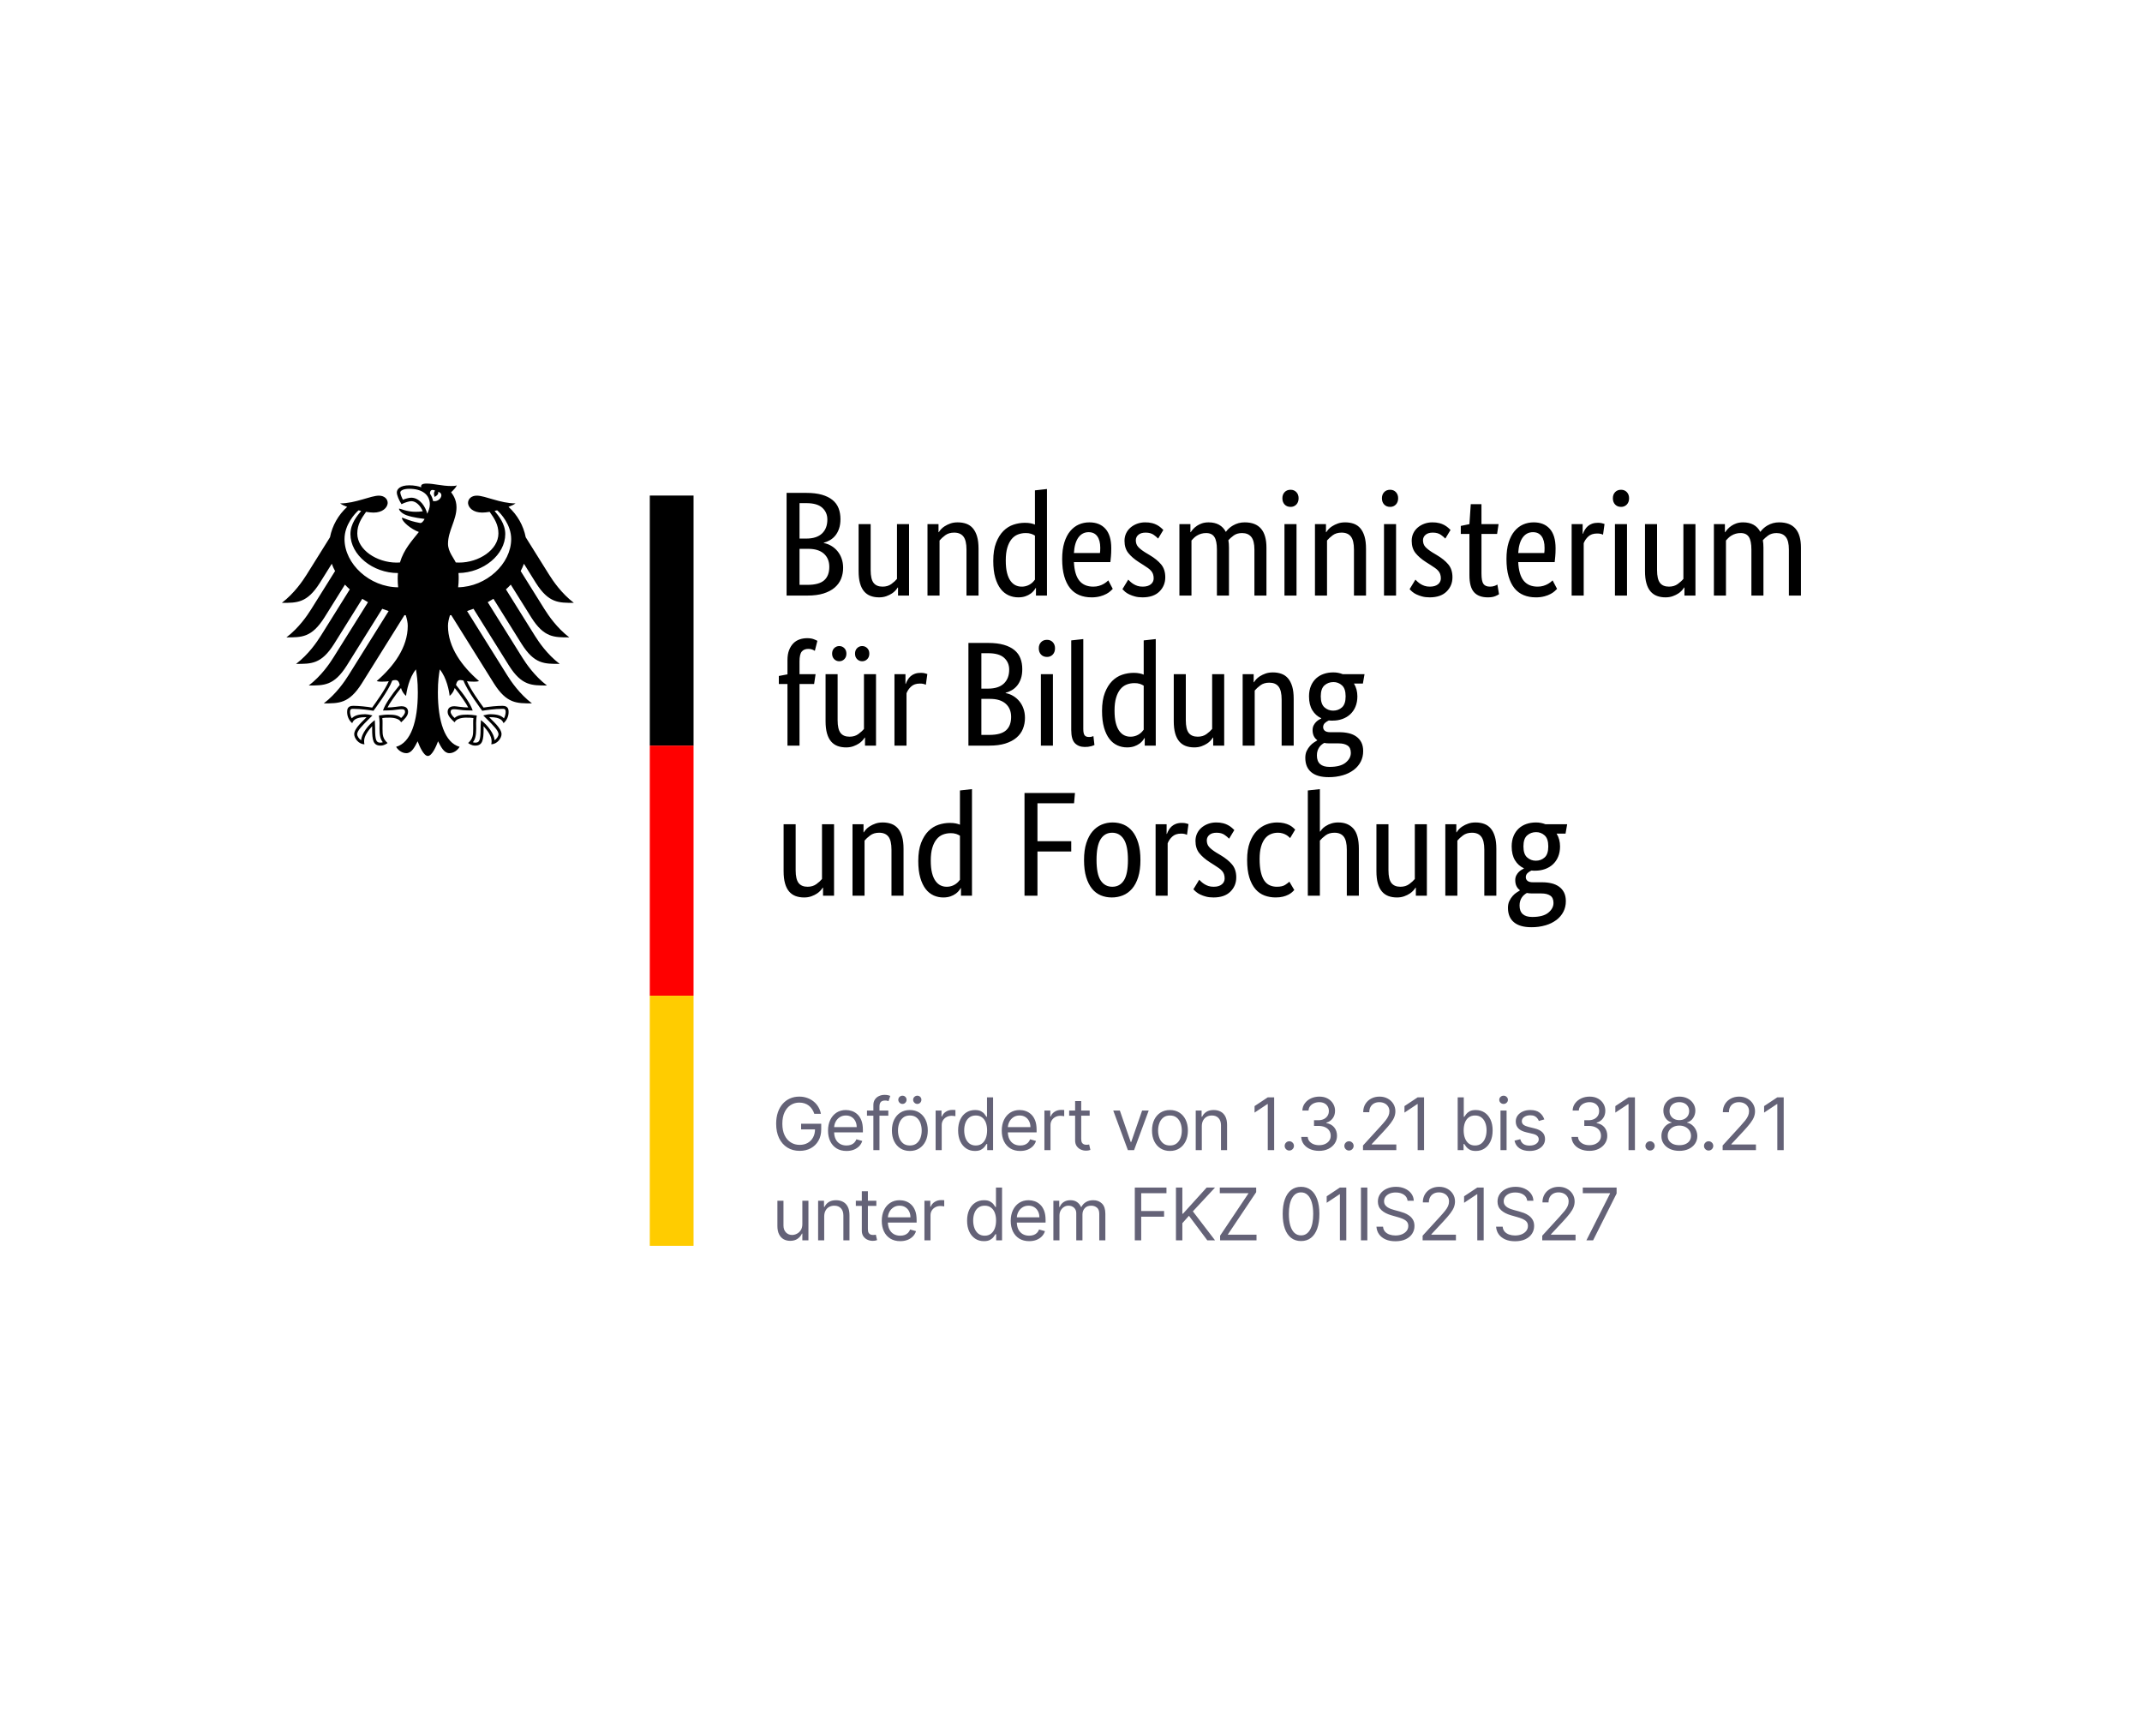 <svg width="190" height="154" viewBox="0 0 190 154" fill="none" xmlns="http://www.w3.org/2000/svg">
<g clip-path="url(#clip0_2004_1243)">
<g clip-path="url(#clip1_2004_1243)">
<path d="M72.231 98.792C72.181 98.638 72.115 98.5 72.032 98.378C71.951 98.255 71.855 98.15 71.742 98.063C71.63 97.976 71.504 97.91 71.362 97.864C71.221 97.818 71.065 97.795 70.896 97.795C70.618 97.795 70.366 97.867 70.139 98.01C69.912 98.154 69.731 98.365 69.597 98.644C69.463 98.923 69.396 99.265 69.396 99.67C69.396 100.076 69.464 100.418 69.599 100.697C69.735 100.976 69.919 101.187 70.15 101.33C70.382 101.474 70.643 101.545 70.932 101.545C71.201 101.545 71.437 101.488 71.641 101.374C71.847 101.258 72.007 101.095 72.121 100.884C72.237 100.673 72.295 100.423 72.295 100.137L72.469 100.173H71.06V99.67H72.844V100.173C72.844 100.559 72.762 100.894 72.597 101.179C72.434 101.464 72.208 101.686 71.92 101.843C71.634 101.998 71.304 102.076 70.932 102.076C70.518 102.076 70.153 101.978 69.839 101.783C69.527 101.588 69.283 101.311 69.108 100.951C68.934 100.591 68.847 100.164 68.847 99.67C68.847 99.3 68.897 98.967 68.996 98.671C69.096 98.374 69.238 98.121 69.421 97.912C69.604 97.703 69.82 97.543 70.07 97.432C70.32 97.32 70.596 97.265 70.896 97.265C71.143 97.265 71.373 97.302 71.586 97.377C71.801 97.45 71.993 97.555 72.16 97.69C72.329 97.824 72.47 97.985 72.583 98.173C72.696 98.359 72.774 98.565 72.817 98.792H72.231ZM75.086 102.085C74.747 102.085 74.455 102.01 74.21 101.861C73.966 101.71 73.778 101.5 73.645 101.23C73.514 100.958 73.448 100.643 73.448 100.283C73.448 99.923 73.514 99.606 73.645 99.332C73.778 99.056 73.962 98.841 74.198 98.687C74.436 98.532 74.714 98.454 75.031 98.454C75.214 98.454 75.394 98.484 75.573 98.545C75.751 98.606 75.913 98.705 76.06 98.843C76.206 98.978 76.323 99.158 76.41 99.382C76.496 99.606 76.54 99.882 76.54 100.21V100.439H73.833V99.972H75.991C75.991 99.774 75.951 99.597 75.872 99.442C75.794 99.286 75.683 99.163 75.538 99.073C75.395 98.984 75.226 98.939 75.031 98.939C74.816 98.939 74.63 98.992 74.473 99.099C74.317 99.204 74.198 99.341 74.114 99.51C74.03 99.679 73.988 99.861 73.988 100.054V100.365C73.988 100.631 74.034 100.855 74.125 101.04C74.218 101.223 74.347 101.362 74.512 101.458C74.676 101.553 74.868 101.6 75.086 101.6C75.228 101.6 75.356 101.58 75.47 101.541C75.586 101.5 75.686 101.439 75.769 101.358C75.853 101.275 75.918 101.173 75.964 101.051L76.485 101.198C76.43 101.375 76.338 101.53 76.208 101.664C76.079 101.797 75.919 101.9 75.728 101.975C75.538 102.048 75.323 102.085 75.086 102.085ZM78.796 98.5V98.957H76.903V98.5H78.796ZM77.47 102.012V98.015C77.47 97.814 77.517 97.646 77.612 97.512C77.706 97.378 77.829 97.277 77.98 97.21C78.131 97.143 78.29 97.109 78.458 97.109C78.59 97.109 78.698 97.12 78.782 97.141C78.866 97.163 78.929 97.183 78.97 97.201L78.814 97.667C78.787 97.658 78.749 97.647 78.7 97.633C78.653 97.619 78.59 97.612 78.513 97.612C78.334 97.612 78.205 97.657 78.126 97.747C78.048 97.837 78.01 97.969 78.01 98.143V102.012H77.47ZM80.706 102.085C80.389 102.085 80.111 102.009 79.871 101.859C79.633 101.708 79.447 101.496 79.313 101.225C79.181 100.954 79.114 100.637 79.114 100.274C79.114 99.908 79.181 99.589 79.313 99.316C79.447 99.043 79.633 98.831 79.871 98.68C80.111 98.529 80.389 98.454 80.706 98.454C81.023 98.454 81.3 98.529 81.538 98.68C81.777 98.831 81.963 99.043 82.096 99.316C82.23 99.589 82.297 99.908 82.297 100.274C82.297 100.637 82.23 100.954 82.096 101.225C81.963 101.496 81.777 101.708 81.538 101.859C81.3 102.009 81.023 102.085 80.706 102.085ZM80.706 101.6C80.947 101.6 81.145 101.538 81.3 101.415C81.456 101.291 81.571 101.129 81.645 100.928C81.72 100.727 81.757 100.509 81.757 100.274C81.757 100.039 81.72 99.82 81.645 99.618C81.571 99.415 81.456 99.251 81.3 99.126C81.145 99.001 80.947 98.939 80.706 98.939C80.465 98.939 80.267 99.001 80.111 99.126C79.956 99.251 79.841 99.415 79.766 99.618C79.691 99.82 79.654 100.039 79.654 100.274C79.654 100.509 79.691 100.727 79.766 100.928C79.841 101.129 79.956 101.291 80.111 101.415C80.267 101.538 80.465 101.6 80.706 101.6ZM80.047 97.914C79.951 97.914 79.866 97.878 79.791 97.805C79.718 97.73 79.681 97.644 79.681 97.548C79.681 97.443 79.718 97.356 79.791 97.288C79.866 97.218 79.951 97.183 80.047 97.183C80.152 97.183 80.239 97.218 80.308 97.288C80.378 97.356 80.413 97.443 80.413 97.548C80.413 97.644 80.378 97.73 80.308 97.805C80.239 97.878 80.152 97.914 80.047 97.914ZM81.364 97.914C81.268 97.914 81.183 97.878 81.108 97.805C81.035 97.73 80.998 97.644 80.998 97.548C80.998 97.443 81.035 97.356 81.108 97.288C81.183 97.218 81.268 97.183 81.364 97.183C81.469 97.183 81.556 97.218 81.625 97.288C81.695 97.356 81.73 97.443 81.73 97.548C81.73 97.644 81.695 97.73 81.625 97.805C81.556 97.878 81.469 97.914 81.364 97.914ZM82.992 102.012V98.5H83.513V99.03H83.55C83.614 98.856 83.73 98.715 83.898 98.607C84.065 98.499 84.254 98.445 84.465 98.445C84.504 98.445 84.554 98.445 84.613 98.447C84.673 98.448 84.718 98.451 84.748 98.454V99.003C84.73 98.998 84.688 98.991 84.622 98.982C84.558 98.971 84.491 98.966 84.419 98.966C84.248 98.966 84.096 99.002 83.962 99.073C83.829 99.144 83.724 99.241 83.646 99.366C83.57 99.49 83.532 99.631 83.532 99.789V102.012H82.992ZM86.478 102.085C86.186 102.085 85.927 102.011 85.703 101.863C85.479 101.714 85.304 101.503 85.177 101.232C85.051 100.959 84.987 100.637 84.987 100.265C84.987 99.896 85.051 99.576 85.177 99.304C85.304 99.033 85.48 98.823 85.706 98.676C85.931 98.528 86.192 98.454 86.487 98.454C86.716 98.454 86.897 98.492 87.029 98.568C87.164 98.643 87.266 98.728 87.336 98.824C87.407 98.919 87.463 98.996 87.503 99.058H87.549V97.329H88.088V102.012H87.567V101.472H87.503C87.463 101.536 87.407 101.617 87.334 101.714C87.26 101.811 87.156 101.897 87.02 101.973C86.885 102.048 86.704 102.085 86.478 102.085ZM86.552 101.6C86.768 101.6 86.951 101.544 87.1 101.431C87.25 101.317 87.363 101.159 87.441 100.958C87.519 100.755 87.558 100.521 87.558 100.256C87.558 99.993 87.519 99.764 87.443 99.567C87.367 99.369 87.254 99.215 87.105 99.106C86.956 98.994 86.771 98.939 86.552 98.939C86.323 98.939 86.132 98.997 85.98 99.115C85.829 99.231 85.715 99.388 85.639 99.588C85.564 99.786 85.527 100.009 85.527 100.256C85.527 100.506 85.565 100.733 85.641 100.937C85.719 101.14 85.834 101.301 85.984 101.422C86.137 101.541 86.326 101.6 86.552 101.6ZM90.495 102.085C90.157 102.085 89.865 102.01 89.619 101.861C89.375 101.71 89.187 101.5 89.055 101.23C88.924 100.958 88.858 100.643 88.858 100.283C88.858 99.923 88.924 99.606 89.055 99.332C89.187 99.056 89.372 98.841 89.608 98.687C89.846 98.532 90.123 98.454 90.44 98.454C90.623 98.454 90.804 98.484 90.982 98.545C91.16 98.606 91.323 98.705 91.469 98.843C91.615 98.978 91.732 99.158 91.819 99.382C91.906 99.606 91.949 99.882 91.949 100.21V100.439H89.242V99.972H91.401C91.401 99.774 91.361 99.597 91.282 99.442C91.204 99.286 91.093 99.163 90.948 99.073C90.805 98.984 90.635 98.939 90.44 98.939C90.225 98.939 90.039 98.992 89.882 99.099C89.727 99.204 89.607 99.341 89.523 99.51C89.439 99.679 89.397 99.861 89.397 100.054V100.365C89.397 100.631 89.443 100.855 89.535 101.04C89.628 101.223 89.757 101.362 89.921 101.458C90.086 101.553 90.277 101.6 90.495 101.6C90.637 101.6 90.765 101.58 90.879 101.541C90.995 101.5 91.095 101.439 91.179 101.358C91.263 101.275 91.327 101.173 91.373 101.051L91.894 101.198C91.84 101.375 91.747 101.53 91.618 101.664C91.488 101.797 91.328 101.9 91.138 101.975C90.947 102.048 90.733 102.085 90.495 102.085ZM92.641 102.012V98.5H93.163V99.03H93.199C93.263 98.856 93.379 98.715 93.547 98.607C93.715 98.499 93.904 98.445 94.114 98.445C94.154 98.445 94.203 98.445 94.263 98.447C94.322 98.448 94.367 98.451 94.397 98.454V99.003C94.379 98.998 94.337 98.991 94.272 98.982C94.208 98.971 94.14 98.966 94.068 98.966C93.897 98.966 93.745 99.002 93.611 99.073C93.478 99.144 93.373 99.241 93.295 99.366C93.219 99.49 93.181 99.631 93.181 99.789V102.012H92.641ZM96.656 98.5V98.957H94.836V98.5H96.656ZM95.366 97.658H95.906V101.006C95.906 101.158 95.928 101.272 95.972 101.349C96.018 101.423 96.076 101.474 96.146 101.5C96.218 101.524 96.293 101.536 96.372 101.536C96.432 101.536 96.481 101.533 96.519 101.527C96.557 101.519 96.587 101.513 96.61 101.509L96.72 101.993C96.683 102.007 96.632 102.021 96.567 102.035C96.501 102.05 96.418 102.057 96.317 102.057C96.165 102.057 96.016 102.025 95.869 101.959C95.725 101.894 95.604 101.794 95.508 101.66C95.413 101.525 95.366 101.356 95.366 101.152V97.658ZM101.893 98.5L100.594 102.012H100.045L98.747 98.5H99.332L100.301 101.298H100.338L101.308 98.5H101.893ZM103.777 102.085C103.46 102.085 103.182 102.009 102.943 101.859C102.705 101.708 102.519 101.496 102.385 101.225C102.252 100.954 102.186 100.637 102.186 100.274C102.186 99.908 102.252 99.589 102.385 99.316C102.519 99.043 102.705 98.831 102.943 98.68C103.182 98.529 103.46 98.454 103.777 98.454C104.094 98.454 104.372 98.529 104.61 98.68C104.849 98.831 105.035 99.043 105.168 99.316C105.302 99.589 105.369 99.908 105.369 100.274C105.369 100.637 105.302 100.954 105.168 101.225C105.035 101.496 104.849 101.708 104.61 101.859C104.372 102.009 104.094 102.085 103.777 102.085ZM103.777 101.6C104.018 101.6 104.216 101.538 104.372 101.415C104.527 101.291 104.642 101.129 104.717 100.928C104.792 100.727 104.829 100.509 104.829 100.274C104.829 100.039 104.792 99.82 104.717 99.618C104.642 99.415 104.527 99.251 104.372 99.126C104.216 99.001 104.018 98.939 103.777 98.939C103.537 98.939 103.338 99.001 103.183 99.126C103.027 99.251 102.912 99.415 102.838 99.618C102.763 99.82 102.726 100.039 102.726 100.274C102.726 100.509 102.763 100.727 102.838 100.928C102.912 101.129 103.027 101.291 103.183 101.415C103.338 101.538 103.537 101.6 103.777 101.6ZM106.603 99.899V102.012H106.064V98.5H106.585V99.048H106.631C106.713 98.87 106.838 98.727 107.006 98.618C107.174 98.509 107.39 98.454 107.655 98.454C107.893 98.454 108.101 98.503 108.279 98.6C108.458 98.696 108.597 98.843 108.696 99.039C108.795 99.234 108.844 99.481 108.844 99.78V102.012H108.305V99.817C108.305 99.541 108.233 99.326 108.09 99.172C107.946 99.016 107.75 98.939 107.5 98.939C107.327 98.939 107.174 98.976 107.038 99.051C106.904 99.125 106.798 99.234 106.72 99.378C106.642 99.521 106.603 99.695 106.603 99.899ZM113.021 97.329V102.012H112.454V97.923H112.426L111.283 98.683V98.106L112.454 97.329H113.021ZM114.365 102.048C114.252 102.048 114.155 102.008 114.074 101.927C113.993 101.846 113.953 101.75 113.953 101.637C113.953 101.524 113.993 101.427 114.074 101.346C114.155 101.266 114.252 101.225 114.365 101.225C114.477 101.225 114.574 101.266 114.655 101.346C114.736 101.427 114.776 101.524 114.776 101.637C114.776 101.711 114.757 101.78 114.719 101.843C114.682 101.905 114.633 101.955 114.57 101.993C114.509 102.03 114.441 102.048 114.365 102.048ZM117.013 102.076C116.711 102.076 116.442 102.024 116.206 101.92C115.971 101.817 115.784 101.673 115.645 101.488C115.508 101.302 115.434 101.086 115.421 100.841H115.998C116.01 100.992 116.062 101.122 116.153 101.232C116.245 101.34 116.364 101.424 116.512 101.484C116.66 101.543 116.824 101.573 117.004 101.573C117.205 101.573 117.383 101.538 117.539 101.468C117.694 101.397 117.816 101.3 117.905 101.175C117.993 101.05 118.037 100.905 118.037 100.74C118.037 100.568 117.995 100.416 117.909 100.285C117.824 100.153 117.699 100.049 117.534 99.974C117.37 99.9 117.168 99.862 116.931 99.862H116.556V99.359H116.931C117.116 99.359 117.28 99.326 117.42 99.259C117.562 99.192 117.672 99.097 117.751 98.975C117.832 98.853 117.873 98.71 117.873 98.545C117.873 98.387 117.838 98.249 117.767 98.132C117.697 98.014 117.598 97.923 117.47 97.857C117.344 97.791 117.194 97.759 117.022 97.759C116.86 97.759 116.708 97.788 116.565 97.848C116.423 97.906 116.307 97.99 116.217 98.102C116.127 98.212 116.078 98.344 116.071 98.5H115.522C115.531 98.254 115.605 98.039 115.744 97.855C115.883 97.669 116.064 97.524 116.288 97.42C116.514 97.317 116.761 97.265 117.031 97.265C117.321 97.265 117.569 97.323 117.777 97.441C117.984 97.557 118.143 97.71 118.254 97.9C118.366 98.091 118.421 98.297 118.421 98.518C118.421 98.782 118.352 99.006 118.213 99.192C118.076 99.378 117.889 99.507 117.653 99.579V99.615C117.949 99.664 118.18 99.79 118.346 99.993C118.512 100.194 118.595 100.443 118.595 100.74C118.595 100.995 118.526 101.224 118.387 101.426C118.25 101.628 118.062 101.786 117.825 101.902C117.587 102.018 117.316 102.076 117.013 102.076ZM119.659 102.048C119.547 102.048 119.45 102.008 119.369 101.927C119.288 101.846 119.248 101.75 119.248 101.637C119.248 101.524 119.288 101.427 119.369 101.346C119.45 101.266 119.547 101.225 119.659 101.225C119.772 101.225 119.869 101.266 119.95 101.346C120.031 101.427 120.071 101.524 120.071 101.637C120.071 101.711 120.052 101.78 120.014 101.843C119.977 101.905 119.928 101.955 119.865 101.993C119.804 102.03 119.736 102.048 119.659 102.048ZM120.901 102.012V101.6L122.447 99.908C122.628 99.71 122.778 99.538 122.895 99.391C123.013 99.243 123.099 99.105 123.156 98.975C123.214 98.844 123.243 98.707 123.243 98.564C123.243 98.399 123.203 98.256 123.124 98.136C123.046 98.016 122.939 97.923 122.804 97.857C122.668 97.791 122.516 97.759 122.346 97.759C122.167 97.759 122.01 97.796 121.875 97.871C121.743 97.944 121.64 98.047 121.567 98.18C121.495 98.312 121.459 98.468 121.459 98.646H120.92C120.92 98.371 120.983 98.131 121.109 97.923C121.236 97.716 121.408 97.555 121.626 97.439C121.846 97.323 122.092 97.265 122.365 97.265C122.639 97.265 122.882 97.323 123.094 97.439C123.306 97.555 123.472 97.711 123.593 97.907C123.713 98.104 123.773 98.323 123.773 98.564C123.773 98.736 123.742 98.904 123.68 99.069C123.619 99.232 123.512 99.414 123.359 99.615C123.208 99.815 122.999 100.059 122.731 100.347L121.679 101.472V101.509H123.856V102.012H120.901ZM126.317 97.329V102.012H125.75V97.923H125.723L124.58 98.683V98.106L125.75 97.329H126.317ZM129.3 102.012V97.329H129.84V99.058H129.885C129.925 98.996 129.98 98.919 130.05 98.824C130.122 98.728 130.224 98.643 130.356 98.568C130.49 98.492 130.672 98.454 130.901 98.454C131.196 98.454 131.457 98.528 131.682 98.676C131.908 98.823 132.084 99.033 132.211 99.304C132.337 99.576 132.4 99.896 132.4 100.265C132.4 100.637 132.337 100.959 132.211 101.232C132.084 101.503 131.909 101.714 131.685 101.863C131.461 102.011 131.202 102.085 130.91 102.085C130.684 102.085 130.503 102.048 130.368 101.973C130.232 101.897 130.128 101.811 130.054 101.714C129.981 101.617 129.925 101.536 129.885 101.472H129.821V102.012H129.3ZM129.83 100.256C129.83 100.521 129.869 100.755 129.947 100.958C130.025 101.159 130.138 101.317 130.288 101.431C130.437 101.544 130.62 101.6 130.836 101.6C131.062 101.6 131.25 101.541 131.401 101.422C131.554 101.301 131.668 101.14 131.744 100.937C131.822 100.733 131.861 100.506 131.861 100.256C131.861 100.009 131.823 99.786 131.747 99.588C131.672 99.388 131.558 99.231 131.406 99.115C131.255 98.997 131.065 98.939 130.836 98.939C130.617 98.939 130.433 98.994 130.283 99.106C130.134 99.215 130.021 99.369 129.945 99.567C129.869 99.764 129.83 99.993 129.83 100.256ZM133.097 102.012V98.5H133.637V102.012H133.097ZM133.372 97.914C133.266 97.914 133.176 97.878 133.099 97.807C133.025 97.735 132.987 97.649 132.987 97.548C132.987 97.448 133.025 97.362 133.099 97.29C133.176 97.218 133.266 97.183 133.372 97.183C133.477 97.183 133.567 97.218 133.641 97.29C133.718 97.362 133.756 97.448 133.756 97.548C133.756 97.649 133.718 97.735 133.641 97.807C133.567 97.878 133.477 97.914 133.372 97.914ZM136.984 99.286L136.499 99.423C136.469 99.343 136.424 99.264 136.364 99.188C136.307 99.11 136.227 99.046 136.127 98.996C136.026 98.945 135.897 98.92 135.74 98.92C135.525 98.92 135.346 98.97 135.203 99.069C135.061 99.166 134.99 99.291 134.99 99.442C134.99 99.576 135.039 99.682 135.137 99.76C135.234 99.837 135.387 99.902 135.594 99.954L136.115 100.082C136.429 100.158 136.663 100.275 136.817 100.432C136.971 100.587 137.048 100.788 137.048 101.033C137.048 101.234 136.99 101.414 136.874 101.573C136.76 101.731 136.6 101.856 136.394 101.948C136.188 102.039 135.949 102.085 135.676 102.085C135.318 102.085 135.021 102.007 134.787 101.852C134.552 101.696 134.403 101.469 134.341 101.17L134.853 101.042C134.902 101.231 134.994 101.373 135.13 101.468C135.267 101.562 135.446 101.609 135.667 101.609C135.919 101.609 136.118 101.556 136.266 101.449C136.416 101.341 136.49 101.211 136.49 101.061C136.49 100.939 136.448 100.836 136.362 100.754C136.277 100.67 136.146 100.608 135.969 100.567L135.384 100.429C135.062 100.353 134.826 100.235 134.675 100.075C134.525 99.913 134.451 99.712 134.451 99.469C134.451 99.271 134.506 99.096 134.618 98.943C134.73 98.791 134.884 98.671 135.077 98.584C135.272 98.497 135.493 98.454 135.74 98.454C136.088 98.454 136.361 98.53 136.559 98.683C136.759 98.835 136.9 99.036 136.984 99.286ZM140.987 102.076C140.685 102.076 140.416 102.024 140.18 101.92C139.945 101.817 139.758 101.673 139.62 101.488C139.482 101.302 139.408 101.086 139.396 100.841H139.972C139.984 100.992 140.036 101.122 140.127 101.232C140.219 101.34 140.338 101.424 140.486 101.484C140.634 101.543 140.798 101.573 140.978 101.573C141.179 101.573 141.357 101.538 141.513 101.468C141.668 101.397 141.79 101.3 141.879 101.175C141.967 101.05 142.011 100.905 142.011 100.74C142.011 100.568 141.969 100.416 141.883 100.285C141.798 100.153 141.673 100.049 141.508 99.974C141.344 99.9 141.142 99.862 140.905 99.862H140.53V99.359H140.905C141.091 99.359 141.254 99.326 141.394 99.259C141.536 99.192 141.646 99.097 141.726 98.975C141.806 98.853 141.847 98.71 141.847 98.545C141.847 98.387 141.812 98.249 141.742 98.132C141.671 98.014 141.572 97.923 141.444 97.857C141.318 97.791 141.168 97.759 140.996 97.759C140.835 97.759 140.682 97.788 140.539 97.848C140.397 97.906 140.281 97.99 140.191 98.102C140.101 98.212 140.053 98.344 140.045 98.5H139.496C139.505 98.254 139.579 98.039 139.718 97.855C139.857 97.669 140.038 97.524 140.262 97.42C140.488 97.317 140.735 97.265 141.005 97.265C141.295 97.265 141.543 97.323 141.751 97.441C141.958 97.557 142.117 97.71 142.229 97.9C142.34 98.091 142.395 98.297 142.395 98.518C142.395 98.782 142.326 99.006 142.187 99.192C142.05 99.378 141.863 99.507 141.627 99.579V99.615C141.923 99.664 142.154 99.79 142.32 99.993C142.486 100.194 142.569 100.443 142.569 100.74C142.569 100.995 142.5 101.224 142.361 101.426C142.224 101.628 142.036 101.786 141.799 101.902C141.561 102.018 141.29 102.076 140.987 102.076ZM145.022 97.329V102.012H144.455V97.923H144.427L143.284 98.683V98.106L144.455 97.329H145.022ZM146.366 102.048C146.253 102.048 146.156 102.008 146.075 101.927C145.995 101.846 145.954 101.75 145.954 101.637C145.954 101.524 145.995 101.427 146.075 101.346C146.156 101.266 146.253 101.225 146.366 101.225C146.479 101.225 146.575 101.266 146.656 101.346C146.737 101.427 146.777 101.524 146.777 101.637C146.777 101.711 146.758 101.78 146.72 101.843C146.684 101.905 146.634 101.955 146.572 101.993C146.511 102.03 146.442 102.048 146.366 102.048ZM148.963 102.076C148.649 102.076 148.372 102.02 148.131 101.909C147.891 101.796 147.705 101.641 147.571 101.445C147.436 101.246 147.37 101.021 147.372 100.768C147.37 100.57 147.409 100.387 147.488 100.219C147.568 100.05 147.676 99.909 147.813 99.796C147.952 99.682 148.106 99.609 148.277 99.579V99.551C148.053 99.493 147.875 99.368 147.742 99.174C147.609 98.979 147.544 98.757 147.545 98.509C147.544 98.271 147.604 98.058 147.726 97.871C147.848 97.683 148.016 97.535 148.229 97.427C148.444 97.319 148.689 97.265 148.963 97.265C149.234 97.265 149.477 97.319 149.69 97.427C149.904 97.535 150.071 97.683 150.193 97.871C150.317 98.058 150.379 98.271 150.381 98.509C150.379 98.757 150.311 98.979 150.177 99.174C150.045 99.368 149.869 99.493 149.649 99.551V99.579C149.818 99.609 149.971 99.682 150.106 99.796C150.242 99.909 150.35 100.05 150.431 100.219C150.512 100.387 150.553 100.57 150.555 100.768C150.553 101.021 150.484 101.246 150.349 101.445C150.215 101.641 150.028 101.796 149.789 101.909C149.551 102.02 149.276 102.076 148.963 102.076ZM148.963 101.573C149.175 101.573 149.358 101.538 149.512 101.47C149.666 101.401 149.785 101.304 149.869 101.179C149.952 101.054 149.995 100.908 149.997 100.74C149.995 100.564 149.949 100.407 149.859 100.272C149.769 100.136 149.647 100.029 149.491 99.951C149.337 99.874 149.161 99.835 148.963 99.835C148.763 99.835 148.585 99.874 148.428 99.951C148.273 100.029 148.15 100.136 148.06 100.272C147.971 100.407 147.928 100.564 147.93 100.74C147.928 100.908 147.968 101.054 148.051 101.179C148.135 101.304 148.254 101.401 148.41 101.47C148.565 101.538 148.75 101.573 148.963 101.573ZM148.963 99.35C149.131 99.35 149.279 99.317 149.409 99.25C149.54 99.183 149.643 99.089 149.718 98.968C149.792 98.848 149.83 98.707 149.832 98.545C149.83 98.387 149.793 98.249 149.72 98.132C149.647 98.013 149.545 97.921 149.416 97.857C149.286 97.791 149.135 97.759 148.963 97.759C148.788 97.759 148.635 97.791 148.503 97.857C148.372 97.921 148.271 98.013 148.199 98.132C148.128 98.249 148.093 98.387 148.094 98.545C148.093 98.707 148.129 98.848 148.202 98.968C148.276 99.089 148.379 99.183 148.51 99.25C148.641 99.317 148.792 99.35 148.963 99.35ZM151.56 102.048C151.447 102.048 151.35 102.008 151.269 101.927C151.189 101.846 151.148 101.75 151.148 101.637C151.148 101.524 151.189 101.427 151.269 101.346C151.35 101.266 151.447 101.225 151.56 101.225C151.673 101.225 151.769 101.266 151.85 101.346C151.931 101.427 151.971 101.524 151.971 101.637C151.971 101.711 151.952 101.78 151.914 101.843C151.878 101.905 151.828 101.955 151.766 101.993C151.705 102.03 151.636 102.048 151.56 102.048ZM152.802 102.012V101.6L154.348 99.908C154.529 99.71 154.678 99.538 154.796 99.391C154.913 99.243 155 99.105 155.056 98.975C155.114 98.844 155.143 98.707 155.143 98.564C155.143 98.399 155.104 98.256 155.024 98.136C154.947 98.016 154.84 97.923 154.704 97.857C154.569 97.791 154.416 97.759 154.247 97.759C154.067 97.759 153.91 97.796 153.776 97.871C153.643 97.944 153.54 98.047 153.467 98.18C153.396 98.312 153.36 98.468 153.36 98.646H152.82C152.82 98.371 152.883 98.131 153.01 97.923C153.136 97.716 153.309 97.555 153.527 97.439C153.746 97.323 153.992 97.265 154.265 97.265C154.54 97.265 154.783 97.323 154.995 97.439C155.207 97.555 155.373 97.711 155.493 97.907C155.614 98.104 155.674 98.323 155.674 98.564C155.674 98.736 155.643 98.904 155.58 99.069C155.519 99.232 155.412 99.414 155.26 99.615C155.109 99.815 154.899 100.059 154.631 100.347L153.579 101.472V101.509H155.756V102.012H152.802ZM158.218 97.329V102.012H157.651V97.923H157.623L156.48 98.683V98.106L157.651 97.329H158.218ZM71.17 108.576V106.5H71.71V110.012H71.17V109.417H71.134C71.051 109.596 70.923 109.747 70.749 109.872C70.576 109.996 70.356 110.057 70.091 110.057C69.871 110.057 69.676 110.009 69.506 109.913C69.335 109.816 69.201 109.669 69.103 109.474C69.006 109.278 68.957 109.03 68.957 108.731V106.5H69.496V108.695C69.496 108.951 69.568 109.155 69.711 109.307C69.856 109.46 70.041 109.536 70.265 109.536C70.399 109.536 70.535 109.502 70.674 109.433C70.814 109.365 70.932 109.259 71.026 109.118C71.122 108.976 71.17 108.795 71.17 108.576ZM73.109 107.899V110.012H72.569V106.5H73.091V107.048H73.136C73.219 106.87 73.344 106.727 73.511 106.618C73.679 106.509 73.896 106.454 74.161 106.454C74.399 106.454 74.607 106.503 74.785 106.6C74.963 106.696 75.102 106.843 75.201 107.039C75.3 107.234 75.35 107.481 75.35 107.78V110.012H74.81V107.817C74.81 107.541 74.739 107.326 74.595 107.172C74.452 107.016 74.255 106.939 74.005 106.939C73.833 106.939 73.679 106.976 73.543 107.051C73.409 107.125 73.303 107.234 73.226 107.378C73.148 107.521 73.109 107.695 73.109 107.899ZM77.734 106.5V106.957H75.914V106.5H77.734ZM76.445 105.658H76.984V109.006C76.984 109.158 77.007 109.272 77.051 109.349C77.097 109.423 77.154 109.474 77.225 109.5C77.296 109.524 77.372 109.536 77.451 109.536C77.51 109.536 77.559 109.533 77.597 109.527C77.635 109.519 77.666 109.513 77.689 109.509L77.799 109.993C77.762 110.007 77.711 110.021 77.645 110.035C77.58 110.05 77.497 110.057 77.396 110.057C77.244 110.057 77.094 110.025 76.948 109.959C76.803 109.894 76.683 109.794 76.587 109.66C76.492 109.525 76.445 109.356 76.445 109.152V105.658ZM79.852 110.085C79.514 110.085 79.222 110.01 78.977 109.861C78.733 109.71 78.544 109.5 78.412 109.23C78.281 108.958 78.215 108.643 78.215 108.283C78.215 107.923 78.281 107.606 78.412 107.332C78.544 107.056 78.729 106.841 78.965 106.687C79.203 106.532 79.48 106.454 79.797 106.454C79.98 106.454 80.161 106.484 80.339 106.545C80.518 106.606 80.68 106.705 80.826 106.843C80.973 106.978 81.089 107.158 81.176 107.382C81.263 107.606 81.306 107.882 81.306 108.21V108.439H78.599V107.972H80.758C80.758 107.774 80.718 107.597 80.639 107.442C80.561 107.286 80.45 107.163 80.305 107.074C80.162 106.984 79.993 106.939 79.797 106.939C79.582 106.939 79.397 106.992 79.24 107.099C79.084 107.204 78.964 107.341 78.88 107.51C78.797 107.679 78.755 107.861 78.755 108.054V108.365C78.755 108.631 78.8 108.855 78.892 109.04C78.985 109.223 79.114 109.362 79.278 109.458C79.443 109.553 79.634 109.6 79.852 109.6C79.994 109.6 80.122 109.58 80.236 109.541C80.352 109.5 80.452 109.439 80.536 109.358C80.62 109.275 80.685 109.173 80.73 109.051L81.252 109.198C81.197 109.375 81.105 109.53 80.975 109.664C80.845 109.797 80.685 109.9 80.495 109.975C80.304 110.048 80.09 110.085 79.852 110.085ZM81.999 110.012V106.5H82.52V107.03H82.556C82.621 106.856 82.736 106.715 82.904 106.607C83.072 106.499 83.261 106.445 83.471 106.445C83.511 106.445 83.56 106.445 83.62 106.447C83.679 106.449 83.724 106.451 83.755 106.454V107.003C83.736 106.998 83.695 106.991 83.629 106.982C83.565 106.971 83.497 106.966 83.425 106.966C83.255 106.966 83.102 107.002 82.968 107.074C82.835 107.144 82.73 107.241 82.653 107.366C82.576 107.49 82.538 107.631 82.538 107.789V110.012H81.999ZM87.274 110.085C86.981 110.085 86.723 110.011 86.499 109.863C86.275 109.714 86.099 109.503 85.973 109.232C85.846 108.959 85.783 108.637 85.783 108.265C85.783 107.896 85.846 107.576 85.973 107.304C86.099 107.033 86.275 106.824 86.501 106.676C86.727 106.528 86.987 106.454 87.283 106.454C87.512 106.454 87.692 106.492 87.825 106.568C87.959 106.643 88.061 106.728 88.131 106.824C88.203 106.919 88.259 106.997 88.298 107.058H88.344V105.329H88.884V110.012H88.362V109.472H88.298C88.259 109.536 88.202 109.617 88.129 109.714C88.056 109.811 87.951 109.897 87.816 109.973C87.68 110.048 87.499 110.085 87.274 110.085ZM87.347 109.6C87.564 109.6 87.746 109.544 87.896 109.431C88.045 109.317 88.159 109.159 88.237 108.958C88.314 108.755 88.353 108.521 88.353 108.256C88.353 107.993 88.315 107.764 88.239 107.567C88.163 107.369 88.05 107.215 87.9 107.106C87.751 106.994 87.567 106.939 87.347 106.939C87.118 106.939 86.928 106.997 86.775 107.115C86.624 107.231 86.511 107.388 86.435 107.588C86.36 107.786 86.323 108.009 86.323 108.256C86.323 108.506 86.361 108.733 86.437 108.937C86.515 109.14 86.629 109.301 86.78 109.422C86.933 109.541 87.121 109.6 87.347 109.6ZM91.291 110.085C90.952 110.085 90.66 110.01 90.415 109.861C90.171 109.71 89.983 109.5 89.85 109.23C89.719 108.958 89.653 108.643 89.653 108.283C89.653 107.923 89.719 107.606 89.85 107.332C89.983 107.056 90.167 106.841 90.403 106.687C90.641 106.532 90.919 106.454 91.236 106.454C91.419 106.454 91.599 106.484 91.778 106.545C91.956 106.606 92.118 106.705 92.265 106.843C92.411 106.978 92.528 107.158 92.615 107.382C92.701 107.606 92.745 107.882 92.745 108.21V108.439H90.038V107.972H92.196C92.196 107.774 92.156 107.597 92.077 107.442C91.999 107.286 91.888 107.163 91.743 107.074C91.6 106.984 91.431 106.939 91.236 106.939C91.021 106.939 90.835 106.992 90.678 107.099C90.522 107.204 90.403 107.341 90.319 107.51C90.235 107.679 90.193 107.861 90.193 108.054V108.365C90.193 108.631 90.239 108.855 90.33 109.04C90.423 109.223 90.552 109.362 90.717 109.458C90.881 109.553 91.073 109.6 91.291 109.6C91.432 109.6 91.56 109.58 91.675 109.541C91.791 109.5 91.891 109.439 91.974 109.358C92.058 109.275 92.123 109.173 92.169 109.051L92.69 109.198C92.635 109.375 92.543 109.53 92.413 109.664C92.284 109.797 92.124 109.9 91.933 109.975C91.743 110.048 91.528 110.085 91.291 110.085ZM93.437 110.012V106.5H93.958V107.048H94.004C94.077 106.861 94.195 106.715 94.358 106.612C94.522 106.506 94.717 106.454 94.946 106.454C95.178 106.454 95.371 106.506 95.525 106.612C95.68 106.715 95.801 106.861 95.888 107.048H95.925C96.015 106.867 96.15 106.723 96.329 106.616C96.509 106.508 96.725 106.454 96.977 106.454C97.291 106.454 97.547 106.552 97.747 106.749C97.947 106.944 98.047 107.248 98.047 107.661V110.012H97.507V107.661C97.507 107.402 97.436 107.217 97.294 107.106C97.153 106.994 96.986 106.939 96.794 106.939C96.547 106.939 96.355 107.013 96.22 107.163C96.084 107.311 96.016 107.498 96.016 107.725V110.012H95.467V107.606C95.467 107.407 95.403 107.246 95.273 107.124C95.144 107 94.977 106.939 94.772 106.939C94.632 106.939 94.501 106.976 94.379 107.051C94.259 107.125 94.161 107.229 94.086 107.362C94.013 107.493 93.977 107.644 93.977 107.817V110.012H93.437ZM100.66 110.012V105.329H103.468V105.832H101.227V107.414H103.257V107.917H101.227V110.012H100.66ZM104.31 110.012V105.329H104.877V107.652H104.932L107.036 105.329H107.777L105.81 107.442L107.777 110.012H107.091L105.463 107.835L104.877 108.493V110.012H104.31ZM108.226 110.012V109.6L110.751 105.832H108.199V105.329H111.427V105.74L108.903 109.509H111.455V110.012H108.226ZM115.405 110.076C115.06 110.076 114.767 109.982 114.524 109.794C114.282 109.605 114.097 109.332 113.969 108.974C113.841 108.614 113.777 108.179 113.777 107.67C113.777 107.164 113.841 106.732 113.969 106.374C114.098 106.014 114.284 105.74 114.527 105.551C114.77 105.36 115.063 105.265 115.405 105.265C115.746 105.265 116.038 105.36 116.28 105.551C116.524 105.74 116.71 106.014 116.838 106.374C116.968 106.732 117.033 107.164 117.033 107.67C117.033 108.179 116.969 108.614 116.841 108.974C116.712 109.332 116.527 109.605 116.285 109.794C116.043 109.982 115.749 110.076 115.405 110.076ZM115.405 109.573C115.746 109.573 116.011 109.408 116.2 109.079C116.389 108.75 116.484 108.28 116.484 107.67C116.484 107.265 116.44 106.92 116.353 106.634C116.268 106.349 116.145 106.132 115.983 105.983C115.823 105.833 115.63 105.759 115.405 105.759C115.066 105.759 114.802 105.926 114.611 106.259C114.421 106.592 114.325 107.062 114.325 107.67C114.325 108.076 114.368 108.42 114.453 108.704C114.539 108.987 114.661 109.203 114.821 109.351C114.983 109.499 115.177 109.573 115.405 109.573ZM119.419 105.329V110.012H118.852V105.923H118.825L117.681 106.683V106.106L118.852 105.329H119.419ZM121.286 105.329V110.012H120.719V105.329H121.286ZM124.856 106.5C124.828 106.268 124.717 106.088 124.522 105.96C124.327 105.832 124.087 105.768 123.804 105.768C123.596 105.768 123.415 105.801 123.26 105.868C123.106 105.936 122.985 106.028 122.898 106.145C122.813 106.263 122.77 106.396 122.77 106.545C122.77 106.67 122.8 106.778 122.859 106.868C122.92 106.956 122.998 107.03 123.093 107.09C123.187 107.147 123.286 107.195 123.39 107.234C123.493 107.27 123.589 107.3 123.676 107.323L124.151 107.451C124.273 107.483 124.409 107.527 124.558 107.583C124.709 107.64 124.853 107.717 124.99 107.814C125.129 107.91 125.243 108.034 125.333 108.185C125.423 108.336 125.468 108.521 125.468 108.74C125.468 108.993 125.402 109.222 125.269 109.426C125.138 109.631 124.946 109.793 124.693 109.913C124.442 110.034 124.136 110.094 123.776 110.094C123.441 110.094 123.151 110.04 122.905 109.932C122.661 109.823 122.469 109.673 122.329 109.479C122.19 109.285 122.112 109.061 122.093 108.804H122.679C122.694 108.981 122.753 109.128 122.857 109.243C122.962 109.358 123.095 109.443 123.255 109.5C123.417 109.554 123.59 109.582 123.776 109.582C123.993 109.582 124.187 109.547 124.359 109.477C124.532 109.405 124.668 109.306 124.769 109.179C124.869 109.051 124.92 108.902 124.92 108.731C124.92 108.576 124.876 108.449 124.789 108.352C124.702 108.254 124.588 108.175 124.446 108.114C124.304 108.053 124.151 108 123.987 107.954L123.41 107.789C123.045 107.684 122.755 107.534 122.542 107.339C122.328 107.144 122.221 106.888 122.221 106.573C122.221 106.311 122.292 106.082 122.434 105.887C122.577 105.69 122.769 105.538 123.01 105.429C123.253 105.32 123.523 105.265 123.822 105.265C124.124 105.265 124.392 105.319 124.627 105.427C124.862 105.534 125.048 105.68 125.185 105.866C125.323 106.052 125.397 106.263 125.404 106.5H124.856ZM126.19 110.012V109.6L127.735 107.908C127.917 107.71 128.066 107.538 128.183 107.391C128.301 107.243 128.388 107.105 128.444 106.975C128.502 106.844 128.531 106.707 128.531 106.564C128.531 106.399 128.491 106.256 128.412 106.136C128.334 106.016 128.228 105.923 128.092 105.857C127.956 105.792 127.804 105.759 127.635 105.759C127.455 105.759 127.298 105.796 127.164 105.871C127.031 105.944 126.928 106.047 126.855 106.179C126.783 106.312 126.747 106.468 126.747 106.646H126.208C126.208 106.372 126.271 106.131 126.398 105.923C126.524 105.716 126.696 105.554 126.914 105.439C127.134 105.323 127.38 105.265 127.653 105.265C127.927 105.265 128.17 105.323 128.382 105.439C128.594 105.554 128.76 105.711 128.881 105.907C129.001 106.104 129.061 106.323 129.061 106.564C129.061 106.736 129.03 106.904 128.968 107.069C128.907 107.232 128.8 107.414 128.648 107.615C128.497 107.815 128.287 108.059 128.019 108.347L126.967 109.472V109.509H129.144V110.012H126.19ZM131.606 105.329V110.012H131.039V105.923H131.011L129.868 106.683V106.106L131.039 105.329H131.606ZM135.467 106.5C135.439 106.268 135.328 106.088 135.133 105.96C134.938 105.832 134.699 105.768 134.415 105.768C134.208 105.768 134.026 105.801 133.871 105.868C133.717 105.936 133.596 106.028 133.51 106.145C133.424 106.263 133.382 106.396 133.382 106.545C133.382 106.67 133.411 106.778 133.471 106.868C133.532 106.956 133.609 107.03 133.704 107.09C133.798 107.147 133.898 107.195 134.001 107.234C134.105 107.27 134.2 107.3 134.287 107.323L134.763 107.451C134.885 107.483 135.02 107.527 135.17 107.583C135.321 107.64 135.465 107.717 135.602 107.814C135.741 107.91 135.855 108.034 135.945 108.185C136.035 108.336 136.08 108.521 136.08 108.74C136.08 108.993 136.013 109.222 135.881 109.426C135.75 109.631 135.558 109.793 135.305 109.913C135.053 110.034 134.747 110.094 134.388 110.094C134.052 110.094 133.762 110.04 133.516 109.932C133.273 109.823 133.081 109.673 132.94 109.479C132.802 109.285 132.723 109.061 132.705 108.804H133.29C133.305 108.981 133.365 109.128 133.468 109.243C133.574 109.358 133.706 109.443 133.866 109.5C134.028 109.554 134.202 109.582 134.388 109.582C134.604 109.582 134.798 109.547 134.971 109.477C135.143 109.405 135.279 109.306 135.38 109.179C135.481 109.051 135.531 108.902 135.531 108.731C135.531 108.576 135.487 108.449 135.401 108.352C135.314 108.254 135.199 108.175 135.058 108.114C134.916 108.053 134.763 108 134.598 107.954L134.022 107.789C133.656 107.684 133.366 107.534 133.153 107.339C132.939 107.144 132.833 106.888 132.833 106.573C132.833 106.311 132.904 106.082 133.045 105.887C133.189 105.69 133.381 105.538 133.622 105.429C133.864 105.32 134.135 105.265 134.433 105.265C134.735 105.265 135.003 105.319 135.238 105.427C135.473 105.534 135.659 105.68 135.796 105.866C135.935 106.052 136.008 106.263 136.016 106.5H135.467ZM136.801 110.012V109.6L138.347 107.908C138.528 107.71 138.677 107.538 138.795 107.391C138.912 107.243 138.999 107.105 139.055 106.975C139.113 106.844 139.142 106.707 139.142 106.564C139.142 106.399 139.103 106.256 139.023 106.136C138.946 106.016 138.839 105.923 138.703 105.857C138.568 105.792 138.415 105.759 138.246 105.759C138.066 105.759 137.909 105.796 137.775 105.871C137.642 105.944 137.539 106.047 137.466 106.179C137.395 106.312 137.359 106.468 137.359 106.646H136.819C136.819 106.372 136.882 106.131 137.009 105.923C137.136 105.716 137.308 105.554 137.526 105.439C137.745 105.323 137.991 105.265 138.264 105.265C138.539 105.265 138.782 105.323 138.994 105.439C139.206 105.554 139.372 105.711 139.492 105.907C139.613 106.104 139.673 106.323 139.673 106.564C139.673 106.736 139.642 106.904 139.579 107.069C139.518 107.232 139.411 107.414 139.259 107.615C139.108 107.815 138.898 108.059 138.63 108.347L137.578 109.472V109.509H139.755V110.012H136.801ZM140.717 110.012L142.812 105.868V105.832H140.397V105.329H143.397V105.859L141.312 110.012H140.717Z" fill="#646277"/>
<path d="M74.55 46.04C74.55 46.356 74.51 46.634 74.431 46.871C74.352 47.109 74.244 47.314 74.108 47.485C73.971 47.657 73.813 47.795 73.633 47.901C73.452 48.006 73.265 48.086 73.071 48.138V48.165C73.309 48.209 73.531 48.292 73.738 48.416C74.163 48.668 74.486 49.063 74.649 49.531C74.741 49.782 74.787 50.057 74.787 50.356C74.791 50.695 74.728 51.031 74.602 51.346C74.479 51.645 74.288 51.904 74.028 52.125C73.769 52.345 73.441 52.516 73.045 52.64C72.65 52.762 72.179 52.824 71.633 52.824H69.772V43.717H71.527C72.064 43.717 72.524 43.772 72.906 43.882C73.289 43.992 73.604 44.148 73.85 44.351C74.097 44.553 74.275 44.797 74.385 45.083C74.495 45.369 74.55 45.688 74.55 46.04ZM73.388 46.08C73.388 45.657 73.239 45.309 72.939 45.037C72.641 44.764 72.17 44.627 71.528 44.627H70.92V47.769H71.514C72.13 47.769 72.596 47.619 72.913 47.32C73.23 47.021 73.388 46.608 73.388 46.08ZM73.56 50.277C73.56 49.784 73.399 49.395 73.079 49.108C72.757 48.822 72.298 48.68 71.699 48.68H70.92V51.874H71.633C72.311 51.874 72.801 51.739 73.104 51.471C73.409 51.203 73.56 50.805 73.56 50.277ZM80.635 52.824H79.657V52.111H79.631C79.501 52.319 79.328 52.497 79.123 52.633C78.986 52.725 78.822 52.806 78.628 52.877C78.435 52.947 78.219 52.983 77.982 52.983C77.7 52.983 77.447 52.941 77.223 52.857C77 52.775 76.802 52.636 76.648 52.455C76.49 52.27 76.369 52.03 76.286 51.735C76.202 51.441 76.16 51.078 76.16 50.646V46.488H77.229V50.567C77.229 51.095 77.315 51.471 77.487 51.696C77.658 51.92 77.925 52.032 78.285 52.032C78.593 52.032 78.853 51.955 79.064 51.801C79.275 51.648 79.442 51.495 79.565 51.346V46.488H80.635V52.824ZM85.729 52.824V48.746C85.729 48.209 85.639 47.824 85.459 47.591C85.278 47.358 85.003 47.241 84.634 47.241C84.317 47.241 84.053 47.32 83.842 47.478C83.63 47.637 83.464 47.791 83.34 47.94V52.824H82.271V46.488H83.248V47.202H83.274C83.404 46.991 83.58 46.813 83.789 46.68C83.946 46.58 84.114 46.498 84.29 46.436C84.484 46.365 84.704 46.331 84.95 46.331C85.232 46.331 85.487 46.373 85.716 46.455C85.945 46.539 86.138 46.673 86.297 46.858C86.455 47.043 86.579 47.283 86.666 47.577C86.755 47.872 86.798 48.236 86.798 48.666V52.824H85.729ZM88.105 49.749C88.105 49.107 88.188 48.57 88.356 48.139C88.523 47.708 88.739 47.36 89.003 47.096C89.267 46.832 89.566 46.645 89.9 46.535C90.224 46.427 90.562 46.371 90.903 46.37C91.105 46.37 91.281 46.385 91.431 46.416C91.581 46.447 91.704 46.484 91.801 46.529V43.493L92.868 43.373V52.824H91.892V52.151H91.866C91.759 52.346 91.61 52.514 91.43 52.646C91.289 52.748 91.133 52.828 90.968 52.884C90.783 52.95 90.567 52.983 90.321 52.983C90.022 52.983 89.738 52.923 89.47 52.804C89.191 52.677 88.948 52.482 88.764 52.237C88.562 51.977 88.401 51.643 88.282 51.234C88.163 50.824 88.105 50.329 88.105 49.749ZM90.612 52.032C90.806 52.036 90.998 51.999 91.177 51.924C91.355 51.849 91.516 51.738 91.648 51.597C91.715 51.526 91.765 51.465 91.801 51.412V47.505C91.695 47.439 91.582 47.386 91.464 47.346C91.308 47.298 91.145 47.276 90.982 47.28C90.736 47.28 90.505 47.322 90.29 47.406C90.074 47.49 89.887 47.628 89.728 47.822C89.57 48.015 89.445 48.266 89.352 48.574C89.26 48.882 89.214 49.26 89.214 49.709C89.214 50.149 89.251 50.517 89.326 50.811C89.4 51.106 89.503 51.343 89.636 51.524C89.768 51.705 89.918 51.834 90.085 51.913C90.252 51.993 90.428 52.032 90.612 52.032ZM98.572 48.627C98.572 48.9 98.563 49.135 98.545 49.333C98.53 49.507 98.512 49.681 98.492 49.854H95.259C95.294 50.603 95.455 51.153 95.74 51.504C96.026 51.856 96.438 52.032 96.974 52.032C97.159 52.032 97.327 52.011 97.476 51.966C97.791 51.878 98.078 51.71 98.308 51.478L98.704 52.23C98.659 52.275 98.594 52.338 98.506 52.422C98.417 52.505 98.299 52.588 98.149 52.672C97.974 52.766 97.787 52.839 97.595 52.889C97.341 52.956 97.079 52.987 96.816 52.983C96.42 52.983 96.061 52.917 95.74 52.785C95.42 52.653 95.138 52.442 94.922 52.171C94.698 51.894 94.524 51.541 94.401 51.115C94.278 50.688 94.216 50.175 94.216 49.577C94.216 49.014 94.28 48.528 94.407 48.119C94.535 47.709 94.708 47.373 94.929 47.109C95.149 46.845 95.404 46.649 95.694 46.521C95.984 46.394 96.297 46.331 96.631 46.331C97.238 46.331 97.714 46.521 98.057 46.904C98.4 47.287 98.572 47.861 98.572 48.627ZM96.565 47.202C96.187 47.202 95.883 47.36 95.654 47.676C95.426 47.993 95.294 48.451 95.259 49.049H97.569C97.577 49.005 97.583 48.942 97.588 48.858C97.593 48.768 97.595 48.678 97.595 48.587C97.595 48.147 97.506 47.807 97.331 47.565C97.154 47.323 96.899 47.202 96.565 47.202ZM102.729 47.769C102.612 47.649 102.484 47.541 102.347 47.445C102.161 47.309 101.92 47.241 101.621 47.241C101.339 47.241 101.123 47.307 100.974 47.439C100.903 47.496 100.846 47.569 100.808 47.651C100.769 47.733 100.749 47.823 100.749 47.914C100.749 48.152 100.817 48.348 100.954 48.501C101.09 48.656 101.299 48.82 101.581 48.996L101.976 49.234C102.408 49.489 102.747 49.764 102.993 50.059C103.239 50.353 103.363 50.735 103.363 51.201C103.363 51.702 103.188 52.125 102.842 52.468C102.494 52.811 101.994 52.983 101.343 52.983C101.088 52.983 100.863 52.956 100.67 52.903C100.495 52.857 100.325 52.795 100.162 52.718C100.032 52.657 99.91 52.58 99.799 52.488C99.703 52.404 99.623 52.327 99.562 52.257L100.077 51.412C100.129 51.465 100.193 51.526 100.268 51.597C100.448 51.763 100.662 51.889 100.895 51.966C101.027 52.011 101.18 52.032 101.357 52.032C101.673 52.032 101.915 51.961 102.083 51.821C102.161 51.76 102.224 51.681 102.268 51.592C102.311 51.503 102.333 51.405 102.333 51.306C102.336 51.173 102.316 51.042 102.274 50.917C102.235 50.807 102.174 50.706 102.095 50.62C102.009 50.525 101.912 50.441 101.806 50.369C101.675 50.279 101.543 50.191 101.409 50.105L101.013 49.854C100.617 49.599 100.307 49.331 100.083 49.049C99.859 48.768 99.746 48.407 99.746 47.967C99.746 47.73 99.793 47.511 99.885 47.313C99.976 47.116 100.109 46.94 100.274 46.798C100.441 46.653 100.637 46.539 100.862 46.455C101.092 46.371 101.336 46.329 101.581 46.331C101.795 46.327 102.008 46.351 102.215 46.403C102.5 46.477 102.765 46.617 102.986 46.812C103.07 46.887 103.139 46.95 103.191 47.004L102.729 47.769ZM107.943 52.823V48.747C107.943 48.227 107.868 47.853 107.717 47.625C107.569 47.395 107.326 47.281 106.992 47.281C106.699 47.276 106.41 47.357 106.161 47.512C106.06 47.574 105.967 47.647 105.883 47.73C105.804 47.81 105.738 47.88 105.686 47.941V52.825H104.616V46.488H105.593V47.202H105.62C105.663 47.131 105.729 47.045 105.817 46.944C106.032 46.706 106.305 46.526 106.609 46.422C106.786 46.361 106.983 46.331 107.203 46.331C107.925 46.331 108.435 46.612 108.735 47.176C108.9 46.948 109.111 46.757 109.355 46.615C109.674 46.425 110.039 46.326 110.411 46.331C111.695 46.331 112.337 47.078 112.337 48.574V52.823H111.269V48.747C111.269 48.227 111.176 47.853 110.992 47.625C110.807 47.395 110.534 47.281 110.173 47.281C109.874 47.281 109.626 47.354 109.428 47.498C109.23 47.644 109.074 47.783 108.959 47.915C108.976 48.011 108.99 48.116 108.999 48.225C109.007 48.335 109.012 48.451 109.012 48.575V52.824H107.943V52.823ZM115.004 52.823H113.935V46.489H115.004V52.823ZM114.476 44.958C114.256 44.958 114.08 44.888 113.948 44.747C113.816 44.606 113.75 44.421 113.75 44.192C113.75 43.972 113.816 43.792 113.948 43.651C114.08 43.51 114.256 43.44 114.476 43.44C114.687 43.44 114.859 43.51 114.991 43.651C115.123 43.792 115.189 43.972 115.189 44.192C115.189 44.421 115.123 44.606 114.991 44.747C114.925 44.816 114.845 44.871 114.756 44.908C114.667 44.944 114.572 44.961 114.476 44.958ZM120.099 52.824V48.746C120.099 48.209 120.009 47.824 119.828 47.591C119.648 47.358 119.373 47.241 119.003 47.241C118.686 47.241 118.422 47.32 118.211 47.478C118 47.637 117.833 47.791 117.71 47.94V52.824H116.64V46.488H117.617V47.202H117.644C117.774 46.991 117.95 46.813 118.159 46.68C118.316 46.58 118.484 46.498 118.66 46.436C118.853 46.365 119.073 46.331 119.32 46.331C119.601 46.331 119.856 46.373 120.086 46.455C120.314 46.539 120.508 46.673 120.666 46.858C120.825 47.043 120.948 47.283 121.036 47.577C121.123 47.872 121.168 48.236 121.168 48.666V52.824H120.099ZM123.833 52.824H122.764V46.488H123.834L123.833 52.824ZM123.306 44.958C123.086 44.958 122.91 44.888 122.778 44.747C122.646 44.606 122.58 44.421 122.58 44.192C122.58 43.972 122.646 43.792 122.778 43.651C122.91 43.51 123.086 43.44 123.306 43.44C123.517 43.44 123.688 43.51 123.821 43.651C123.952 43.792 124.018 43.972 124.018 44.192C124.018 44.421 123.952 44.606 123.82 44.747C123.754 44.816 123.674 44.871 123.586 44.908C123.497 44.944 123.402 44.961 123.306 44.958ZM128.203 47.769C128.085 47.649 127.957 47.541 127.82 47.445C127.635 47.309 127.393 47.241 127.094 47.241C126.812 47.241 126.597 47.307 126.447 47.439C126.377 47.496 126.32 47.569 126.281 47.651C126.242 47.733 126.222 47.823 126.222 47.914C126.222 48.152 126.291 48.348 126.427 48.501C126.564 48.656 126.773 48.82 127.054 48.996L127.45 49.234C127.882 49.489 128.221 49.764 128.467 50.059C128.713 50.353 128.836 50.735 128.836 51.201C128.836 51.702 128.662 52.125 128.315 52.468C127.967 52.811 127.468 52.983 126.817 52.983C126.562 52.983 126.337 52.956 126.144 52.903C125.969 52.857 125.799 52.795 125.635 52.718C125.505 52.657 125.383 52.58 125.273 52.488C125.176 52.404 125.096 52.327 125.035 52.257L125.55 51.412C125.602 51.465 125.666 51.526 125.741 51.597C125.921 51.763 126.135 51.889 126.369 51.966C126.5 52.011 126.654 52.032 126.83 52.032C127.147 52.032 127.389 51.961 127.556 51.821C127.634 51.76 127.698 51.681 127.741 51.592C127.785 51.503 127.807 51.405 127.807 51.306C127.809 51.173 127.789 51.042 127.747 50.917C127.708 50.807 127.648 50.706 127.569 50.62C127.483 50.525 127.385 50.441 127.279 50.369C127.148 50.279 127.016 50.191 126.883 50.105L126.487 49.854C126.091 49.599 125.78 49.331 125.556 49.049C125.332 48.768 125.22 48.407 125.22 47.967C125.22 47.73 125.266 47.511 125.358 47.313C125.45 47.116 125.583 46.94 125.748 46.798C125.915 46.653 126.11 46.539 126.336 46.455C126.566 46.371 126.809 46.329 127.054 46.331C127.268 46.327 127.481 46.351 127.688 46.403C127.974 46.477 128.238 46.617 128.46 46.812C128.543 46.887 128.612 46.95 128.665 47.004L128.203 47.769ZM132.795 47.36H131.41V50.871C131.41 51.319 131.467 51.625 131.582 51.788C131.696 51.951 131.889 52.032 132.162 52.032C132.321 52.032 132.457 52.011 132.572 51.966C132.659 51.935 132.743 51.895 132.822 51.847L132.967 52.705C132.867 52.77 132.761 52.826 132.651 52.87C132.483 52.945 132.259 52.983 131.978 52.983C131.432 52.983 131.023 52.831 130.75 52.527C130.477 52.224 130.341 51.72 130.341 51.016V47.36H129.576V46.647L130.341 46.488L130.46 44.72H131.409V46.488H132.927L132.795 47.36ZM137.983 48.627C137.983 48.9 137.975 49.135 137.956 49.333C137.941 49.507 137.924 49.681 137.904 49.854H134.67C134.705 50.603 134.866 51.153 135.152 51.504C135.438 51.856 135.849 52.032 136.386 52.032C136.571 52.032 136.738 52.011 136.887 51.966C137.202 51.878 137.488 51.71 137.719 51.478L138.115 52.23C138.07 52.275 138.004 52.338 137.917 52.422C137.828 52.505 137.71 52.588 137.56 52.672C137.385 52.766 137.199 52.839 137.006 52.889C136.752 52.956 136.49 52.987 136.227 52.983C135.831 52.983 135.473 52.917 135.152 52.785C134.831 52.653 134.55 52.442 134.333 52.171C134.109 51.894 133.935 51.541 133.812 51.115C133.689 50.688 133.627 50.175 133.627 49.577C133.627 49.014 133.691 48.528 133.818 48.119C133.946 47.709 134.12 47.373 134.34 47.109C134.56 46.845 134.815 46.649 135.105 46.521C135.396 46.394 135.709 46.331 136.043 46.331C136.65 46.331 137.125 46.521 137.468 46.904C137.811 47.287 137.983 47.861 137.983 48.627ZM135.977 47.202C135.599 47.202 135.294 47.36 135.066 47.676C134.837 47.993 134.705 48.451 134.67 49.049H136.98C136.988 49.005 136.995 48.942 137 48.858C137.005 48.768 137.007 48.678 137.006 48.587C137.006 48.147 136.918 47.807 136.742 47.565C136.566 47.323 136.311 47.202 135.977 47.202ZM142.193 47.426C142.139 47.397 142.081 47.375 142.022 47.36C141.905 47.33 141.785 47.316 141.665 47.32C141.331 47.32 141.069 47.411 140.88 47.591C140.703 47.754 140.566 47.955 140.478 48.179V52.824H139.408V46.488H140.385V47.346H140.412C140.455 47.223 140.512 47.102 140.583 46.984C140.653 46.865 140.741 46.759 140.847 46.667C140.952 46.575 141.078 46.502 141.223 46.45C141.391 46.393 141.567 46.366 141.745 46.369C141.894 46.369 142.015 46.383 142.107 46.41C142.2 46.436 142.273 46.458 142.325 46.475L142.193 47.425V47.426ZM144.318 52.824H143.249V46.488H144.319V52.824H144.318ZM143.791 44.958C143.57 44.958 143.395 44.888 143.263 44.747C143.131 44.606 143.065 44.421 143.065 44.192C143.065 43.972 143.131 43.792 143.263 43.651C143.395 43.51 143.57 43.44 143.791 43.44C144.002 43.44 144.173 43.51 144.306 43.651C144.437 43.792 144.503 43.972 144.503 44.192C144.503 44.421 144.437 44.606 144.305 44.747C144.239 44.816 144.159 44.871 144.07 44.908C143.981 44.944 143.887 44.961 143.791 44.958ZM150.39 52.824H149.413V52.111H149.387C149.257 52.319 149.084 52.497 148.879 52.633C148.742 52.725 148.577 52.806 148.383 52.877C148.19 52.947 147.974 52.983 147.737 52.983C147.455 52.983 147.202 52.941 146.978 52.857C146.755 52.775 146.558 52.636 146.404 52.455C146.245 52.27 146.124 52.03 146.041 51.735C145.957 51.441 145.915 51.078 145.915 50.646V46.488H146.984V50.567C146.984 51.095 147.07 51.471 147.242 51.696C147.413 51.92 147.68 52.032 148.04 52.032C148.349 52.032 148.608 51.955 148.819 51.801C149.03 51.648 149.198 51.495 149.321 51.346V46.488H150.39V52.824ZM155.353 52.824V48.746C155.353 48.226 155.278 47.853 155.128 47.624C154.978 47.395 154.737 47.28 154.402 47.28C154.108 47.276 153.82 47.356 153.571 47.511C153.47 47.573 153.377 47.646 153.294 47.729C153.214 47.809 153.149 47.879 153.096 47.94V52.824H152.026V46.488H153.003V47.202H153.03C153.073 47.131 153.139 47.045 153.228 46.944C153.443 46.706 153.716 46.526 154.02 46.422C154.195 46.361 154.393 46.331 154.614 46.331C155.335 46.331 155.845 46.612 156.144 47.176C156.31 46.948 156.521 46.757 156.764 46.615C157.083 46.425 157.449 46.326 157.82 46.331C159.106 46.331 159.748 47.078 159.748 48.574V52.823H158.678V48.747C158.678 48.227 158.586 47.853 158.401 47.625C158.216 47.395 157.944 47.281 157.583 47.281C157.284 47.281 157.035 47.354 156.837 47.498C156.639 47.644 156.483 47.783 156.369 47.915C156.386 48.011 156.4 48.116 156.408 48.225C156.417 48.335 156.421 48.451 156.421 48.575V52.824H155.353ZM72.213 60.669H70.919V66.134H69.85V60.669H69.085V59.957L69.85 59.812V58.544C69.85 58.202 69.898 57.906 69.995 57.66C70.092 57.414 70.221 57.212 70.378 57.053C70.534 56.897 70.724 56.779 70.933 56.71C71.144 56.639 71.367 56.604 71.606 56.604C71.834 56.604 72.028 56.635 72.187 56.697C72.344 56.758 72.451 56.807 72.503 56.841L72.278 57.727C72.208 57.682 72.133 57.644 72.055 57.614C71.941 57.571 71.82 57.551 71.698 57.554C71.443 57.554 71.249 57.634 71.117 57.792C70.985 57.95 70.919 58.241 70.919 58.663V59.798H72.344L72.213 60.669ZM77.703 66.134H76.728V65.421H76.701C76.571 65.629 76.398 65.807 76.193 65.943C76.056 66.034 75.891 66.116 75.698 66.187C75.505 66.257 75.289 66.292 75.051 66.292C74.77 66.292 74.517 66.25 74.292 66.166C74.07 66.084 73.872 65.945 73.718 65.764C73.56 65.579 73.439 65.34 73.355 65.044C73.272 64.75 73.23 64.387 73.23 63.956V59.798H74.299V63.877C74.299 64.405 74.385 64.781 74.556 65.005C74.728 65.23 74.994 65.341 75.355 65.341C75.663 65.341 75.922 65.265 76.134 65.111C76.345 64.957 76.512 64.805 76.635 64.656V59.798H77.704V66.133L77.703 66.134ZM75.078 57.976C75.078 58.178 75.016 58.342 74.893 58.465C74.835 58.525 74.765 58.572 74.688 58.604C74.611 58.636 74.528 58.651 74.444 58.65C74.361 58.651 74.278 58.636 74.201 58.604C74.123 58.572 74.053 58.525 73.995 58.465C73.872 58.342 73.81 58.178 73.81 57.976C73.81 57.773 73.872 57.611 73.995 57.488C74.053 57.428 74.123 57.38 74.201 57.349C74.278 57.317 74.361 57.301 74.444 57.303C74.62 57.303 74.77 57.364 74.893 57.488C75.016 57.611 75.078 57.773 75.078 57.976ZM77.11 57.976C77.11 58.178 77.049 58.342 76.925 58.465C76.867 58.525 76.797 58.572 76.72 58.604C76.643 58.636 76.56 58.651 76.477 58.65C76.393 58.651 76.311 58.636 76.233 58.604C76.156 58.572 76.087 58.525 76.028 58.465C75.904 58.342 75.843 58.178 75.843 57.976C75.843 57.773 75.904 57.611 76.028 57.488C76.087 57.428 76.156 57.38 76.233 57.349C76.311 57.317 76.393 57.301 76.477 57.303C76.653 57.303 76.803 57.364 76.926 57.488C77.049 57.611 77.11 57.773 77.11 57.976ZM82.126 60.734C82.072 60.706 82.014 60.684 81.955 60.669C81.838 60.639 81.718 60.625 81.598 60.629C81.263 60.629 81.002 60.719 80.812 60.9C80.635 61.062 80.498 61.263 80.41 61.487V66.133H79.341V59.798H80.317V60.656H80.344C80.388 60.532 80.445 60.411 80.516 60.293C80.586 60.173 80.674 60.068 80.779 59.975C80.885 59.883 81.01 59.81 81.155 59.758C81.323 59.702 81.5 59.675 81.677 59.678C81.827 59.678 81.947 59.692 82.04 59.719C82.132 59.745 82.205 59.767 82.257 59.784L82.126 60.734ZM90.678 59.349C90.678 59.666 90.639 59.943 90.56 60.18C90.481 60.418 90.373 60.623 90.237 60.794C90.1 60.965 89.942 61.104 89.762 61.21C89.581 61.315 89.394 61.395 89.201 61.448V61.474C89.438 61.518 89.659 61.601 89.867 61.724C90.293 61.977 90.615 62.372 90.778 62.84C90.87 63.09 90.916 63.366 90.916 63.665C90.92 64.004 90.857 64.34 90.731 64.655C90.609 64.954 90.417 65.213 90.157 65.433C89.898 65.653 89.569 65.825 89.174 65.948C88.778 66.072 88.307 66.133 87.762 66.133H85.901V57.026H87.655C88.193 57.026 88.653 57.081 89.036 57.191C89.418 57.301 89.733 57.456 89.979 57.659C90.225 57.862 90.404 58.106 90.513 58.392C90.624 58.678 90.678 58.996 90.678 59.349ZM89.517 59.389C89.517 58.966 89.367 58.618 89.069 58.346C88.769 58.073 88.299 57.937 87.656 57.937H87.049V61.078H87.642C88.259 61.078 88.725 60.928 89.042 60.629C89.359 60.33 89.517 59.916 89.517 59.389ZM89.689 63.585C89.689 63.093 89.528 62.703 89.207 62.417C88.885 62.132 88.427 61.988 87.828 61.988H87.049V65.183H87.762C88.439 65.183 88.93 65.049 89.234 64.781C89.537 64.512 89.689 64.113 89.689 63.585ZM93.397 66.133H92.329V59.798H93.397V66.133ZM92.869 58.267C92.65 58.267 92.473 58.196 92.341 58.055C92.209 57.914 92.143 57.73 92.143 57.501C92.143 57.281 92.209 57.1 92.341 56.96C92.473 56.819 92.65 56.749 92.869 56.749C93.081 56.749 93.252 56.819 93.384 56.96C93.516 57.1 93.582 57.282 93.582 57.501C93.582 57.73 93.516 57.914 93.384 58.055C93.319 58.125 93.239 58.18 93.15 58.217C93.061 58.253 92.965 58.27 92.869 58.267ZM96.09 64.655C96.09 64.919 96.127 65.103 96.203 65.209C96.277 65.315 96.407 65.367 96.592 65.367C96.688 65.367 96.77 65.359 96.836 65.341C96.902 65.323 96.952 65.306 96.988 65.288L97.08 66.08C96.986 66.122 96.889 66.157 96.79 66.185C96.605 66.235 96.414 66.257 96.222 66.252C95.861 66.252 95.57 66.141 95.351 65.922C95.131 65.702 95.021 65.31 95.021 64.747V56.801L96.09 56.683V64.655ZM97.753 63.057C97.753 62.415 97.837 61.878 98.004 61.448C98.171 61.016 98.387 60.669 98.651 60.404C98.915 60.141 99.214 59.954 99.548 59.843C99.871 59.735 100.21 59.68 100.551 59.678C100.754 59.678 100.929 59.695 101.079 59.725C101.229 59.756 101.353 59.793 101.449 59.838V56.801L102.518 56.683V66.133H101.541V65.46H101.515C101.408 65.655 101.259 65.824 101.079 65.955C100.938 66.056 100.782 66.136 100.617 66.192C100.432 66.258 100.217 66.291 99.971 66.291C99.671 66.291 99.388 66.232 99.119 66.113C98.84 65.986 98.597 65.79 98.413 65.545C98.21 65.286 98.05 64.952 97.931 64.542C97.813 64.133 97.753 63.638 97.753 63.057ZM100.261 65.341C100.455 65.345 100.647 65.308 100.825 65.233C101.004 65.158 101.164 65.046 101.297 64.905C101.363 64.835 101.414 64.773 101.449 64.72V60.815C101.343 60.749 101.23 60.696 101.112 60.656C100.956 60.608 100.794 60.586 100.631 60.59C100.384 60.59 100.153 60.632 99.938 60.716C99.722 60.799 99.535 60.938 99.377 61.131C99.218 61.324 99.093 61.575 99.001 61.884C98.908 62.192 98.862 62.57 98.862 63.019C98.862 63.459 98.899 63.826 98.974 64.121C99.049 64.416 99.152 64.653 99.284 64.834C99.416 65.014 99.566 65.144 99.733 65.223C99.9 65.302 100.076 65.341 100.261 65.341ZM108.589 66.133H107.613V65.42H107.586C107.456 65.628 107.283 65.806 107.078 65.942C106.942 66.034 106.777 66.115 106.583 66.186C106.39 66.256 106.174 66.291 105.936 66.291C105.655 66.291 105.402 66.249 105.177 66.166C104.955 66.083 104.757 65.945 104.603 65.763C104.445 65.578 104.324 65.339 104.24 65.044C104.157 64.749 104.115 64.386 104.115 63.955V59.798H105.184V63.876C105.184 64.404 105.27 64.78 105.441 65.004C105.613 65.229 105.879 65.341 106.24 65.341C106.548 65.341 106.807 65.264 107.019 65.11C107.23 64.956 107.397 64.804 107.52 64.655V59.798H108.589V66.133ZM113.684 66.133V62.054C113.684 61.518 113.594 61.133 113.413 60.9C113.233 60.666 112.958 60.55 112.588 60.55C112.271 60.55 112.007 60.629 111.797 60.788C111.586 60.946 111.418 61.1 111.295 61.25V66.133H110.226V59.798H111.203V60.51H111.229C111.36 60.3 111.536 60.121 111.744 59.988C111.901 59.888 112.07 59.806 112.246 59.745C112.439 59.675 112.659 59.64 112.906 59.64C113.187 59.64 113.442 59.681 113.67 59.765C113.9 59.848 114.093 59.982 114.251 60.167C114.41 60.352 114.533 60.592 114.622 60.887C114.709 61.181 114.753 61.544 114.753 61.976V66.133H113.684ZM120.891 60.629H120.099C120.301 60.963 120.402 61.342 120.402 61.764C120.402 62.099 120.347 62.4 120.237 62.669C120.134 62.926 119.977 63.158 119.775 63.348C119.577 63.533 119.344 63.674 119.076 63.77C118.808 63.867 118.52 63.915 118.211 63.915H118.04C117.982 63.915 117.925 63.911 117.868 63.902C117.748 63.956 117.637 64.027 117.538 64.113C117.482 64.16 117.438 64.219 117.408 64.285C117.378 64.351 117.364 64.424 117.366 64.496C117.366 64.628 117.417 64.736 117.518 64.82C117.62 64.903 117.784 64.945 118.013 64.945H118.818C119.098 64.943 119.377 64.974 119.65 65.037C119.905 65.099 120.127 65.198 120.317 65.335C120.506 65.471 120.653 65.645 120.759 65.856C120.864 66.067 120.917 66.323 120.917 66.621C120.917 66.964 120.845 67.276 120.7 67.558C120.554 67.84 120.349 68.081 120.086 68.284C119.796 68.499 119.469 68.66 119.122 68.759C118.71 68.878 118.283 68.936 117.855 68.931C117.177 68.931 116.663 68.784 116.31 68.489C115.958 68.194 115.783 67.77 115.783 67.215C115.783 66.978 115.824 66.772 115.908 66.601C115.991 66.43 116.09 66.28 116.206 66.153C116.319 66.025 116.436 65.924 116.555 65.849L116.838 65.671V65.645C116.566 65.442 116.429 65.147 116.429 64.76C116.429 64.593 116.462 64.448 116.528 64.325C116.594 64.202 116.669 64.1 116.753 64.021C116.837 63.942 116.92 63.878 117.003 63.83C117.065 63.793 117.129 63.76 117.195 63.731V63.704C116.868 63.553 116.595 63.307 116.41 62.998C116.212 62.677 116.112 62.266 116.112 61.764C116.112 61.412 116.17 61.102 116.284 60.834C116.388 60.58 116.546 60.353 116.746 60.167C116.94 59.991 117.167 59.859 117.426 59.771C117.686 59.682 117.965 59.639 118.264 59.639C118.553 59.637 118.84 59.691 119.109 59.798H121.036L120.891 60.629ZM117.947 65.935C117.762 65.935 117.6 65.922 117.459 65.895C117.38 65.939 117.303 65.992 117.228 66.054C117.153 66.115 117.084 66.191 117.023 66.278C116.962 66.366 116.911 66.469 116.871 66.588C116.832 66.707 116.812 66.846 116.812 67.004C116.812 67.681 117.186 68.02 117.934 68.02C118.577 68.02 119.052 67.895 119.359 67.644C119.667 67.393 119.822 67.105 119.822 66.78C119.822 66.472 119.725 66.254 119.531 66.126C119.338 65.999 119.078 65.935 118.752 65.935H117.947ZM119.36 61.764C119.36 61.307 119.252 60.981 119.036 60.788C118.83 60.597 118.558 60.493 118.277 60.497C117.969 60.497 117.706 60.594 117.485 60.787C117.266 60.981 117.155 61.307 117.155 61.764C117.155 62.222 117.266 62.547 117.485 62.741C117.705 62.934 117.96 63.031 118.251 63.031C118.559 63.031 118.821 62.934 119.036 62.741C119.252 62.548 119.36 62.222 119.36 61.764ZM73.982 79.443H73.005V78.73H72.979C72.849 78.938 72.675 79.115 72.471 79.251C72.334 79.344 72.17 79.425 71.976 79.495C71.783 79.566 71.567 79.601 71.33 79.601C71.048 79.601 70.795 79.559 70.571 79.476C70.348 79.393 70.15 79.255 69.996 79.073C69.838 78.888 69.717 78.648 69.634 78.354C69.55 78.059 69.508 77.696 69.508 77.265V73.107H70.577V77.186C70.577 77.714 70.663 78.09 70.835 78.314C71.006 78.538 71.272 78.651 71.633 78.651C71.941 78.651 72.2 78.573 72.411 78.42C72.623 78.266 72.79 78.114 72.913 77.964V73.107H73.982L73.982 79.443ZM79.076 79.443V75.365C79.076 74.828 78.987 74.442 78.807 74.21C78.626 73.976 78.351 73.859 77.982 73.859C77.665 73.859 77.401 73.939 77.19 74.097C76.978 74.255 76.811 74.409 76.688 74.559V79.443H75.619V73.107H76.596V73.82H76.622C76.753 73.61 76.929 73.431 77.138 73.298C77.294 73.198 77.462 73.116 77.638 73.055C77.831 72.984 78.052 72.949 78.298 72.949C78.58 72.949 78.835 72.991 79.064 73.074C79.293 73.157 79.486 73.292 79.645 73.476C79.803 73.661 79.926 73.901 80.014 74.196C80.103 74.491 80.146 74.854 80.146 75.285V79.443H79.076ZM81.452 76.367C81.452 75.725 81.536 75.188 81.704 74.758C81.871 74.326 82.087 73.978 82.351 73.715C82.615 73.451 82.914 73.264 83.248 73.153C83.571 73.045 83.91 72.99 84.251 72.989C84.453 72.989 84.629 73.004 84.779 73.034C84.928 73.065 85.052 73.103 85.149 73.147V70.111L86.217 69.992V79.443H85.241V78.769H85.214C85.107 78.964 84.959 79.133 84.779 79.264C84.638 79.366 84.482 79.446 84.317 79.502C84.132 79.568 83.917 79.601 83.67 79.601C83.371 79.601 83.087 79.542 82.819 79.423C82.54 79.295 82.297 79.1 82.112 78.855C81.91 78.596 81.75 78.261 81.631 77.852C81.512 77.443 81.452 76.948 81.452 76.367ZM83.96 78.651C84.154 78.655 84.346 78.618 84.524 78.543C84.703 78.468 84.864 78.356 84.996 78.215C85.063 78.144 85.113 78.083 85.149 78.03V74.123C85.043 74.058 84.93 74.004 84.812 73.965C84.656 73.917 84.493 73.894 84.33 73.899C84.083 73.899 83.852 73.941 83.638 74.024C83.422 74.108 83.235 74.246 83.077 74.441C82.918 74.634 82.792 74.885 82.7 75.192C82.607 75.501 82.561 75.879 82.561 76.327C82.561 76.767 82.599 77.135 82.674 77.43C82.748 77.724 82.851 77.962 82.984 78.142C83.116 78.323 83.266 78.453 83.432 78.532C83.6 78.611 83.776 78.651 83.96 78.651ZM90.876 79.443V70.337H95.352L95.271 71.247H92.025V74.613H95.021V75.523H92.025V79.443H90.876ZM96.156 76.275C96.156 75.695 96.224 75.192 96.361 74.77C96.498 74.348 96.682 74.003 96.915 73.734C97.149 73.466 97.417 73.268 97.72 73.14C98.027 73.012 98.357 72.947 98.69 72.949C99.042 72.949 99.368 73.013 99.667 73.14C99.966 73.268 100.226 73.466 100.446 73.734C100.665 74.003 100.84 74.348 100.967 74.77C101.095 75.192 101.159 75.695 101.159 76.276C101.159 76.865 101.093 77.37 100.961 77.793C100.829 78.215 100.646 78.561 100.413 78.829C100.18 79.097 99.909 79.293 99.6 79.416C99.293 79.539 98.968 79.601 98.624 79.601C98.272 79.601 97.946 79.539 97.648 79.416C97.343 79.289 97.075 79.087 96.869 78.829C96.649 78.561 96.475 78.217 96.347 77.799C96.22 77.381 96.156 76.874 96.156 76.275ZM100.05 76.275C100.05 75.43 99.926 74.816 99.68 74.434C99.434 74.051 99.091 73.859 98.651 73.859C98.21 73.859 97.87 74.051 97.629 74.434C97.385 74.816 97.265 75.43 97.265 76.275C97.265 77.12 97.388 77.727 97.635 78.096C97.88 78.466 98.224 78.651 98.663 78.651C99.104 78.651 99.444 78.466 99.686 78.096C99.928 77.727 100.05 77.12 100.05 76.275ZM105.289 74.044C105.235 74.016 105.177 73.993 105.118 73.978C105.002 73.948 104.882 73.935 104.762 73.938C104.427 73.938 104.166 74.029 103.976 74.21C103.799 74.372 103.662 74.573 103.574 74.797V79.443H102.504V73.107H103.481V73.965H103.508C103.551 73.842 103.609 73.721 103.679 73.603C103.749 73.484 103.838 73.377 103.943 73.285C104.049 73.193 104.174 73.121 104.319 73.068C104.487 73.011 104.664 72.984 104.841 72.988C104.991 72.988 105.111 73.001 105.204 73.028C105.296 73.055 105.369 73.076 105.421 73.094L105.29 74.044L105.289 74.044ZM109.025 74.387C108.907 74.268 108.779 74.159 108.642 74.064C108.457 73.927 108.216 73.859 107.916 73.859C107.635 73.859 107.419 73.925 107.269 74.057C107.199 74.115 107.142 74.187 107.104 74.27C107.065 74.352 107.045 74.441 107.045 74.532C107.045 74.77 107.113 74.966 107.25 75.12C107.387 75.274 107.595 75.439 107.877 75.615L108.273 75.852C108.703 76.107 109.042 76.383 109.289 76.677C109.535 76.972 109.659 77.353 109.659 77.819C109.659 78.321 109.485 78.743 109.137 79.086C108.79 79.429 108.291 79.601 107.639 79.601C107.383 79.601 107.16 79.575 106.966 79.522C106.791 79.476 106.621 79.414 106.458 79.337C106.327 79.276 106.205 79.198 106.095 79.106C105.998 79.023 105.919 78.945 105.857 78.875L106.373 78.03C106.425 78.083 106.488 78.144 106.563 78.215C106.744 78.381 106.957 78.507 107.19 78.585C107.322 78.629 107.476 78.651 107.652 78.651C107.969 78.651 108.211 78.58 108.378 78.439C108.457 78.378 108.52 78.3 108.563 78.211C108.607 78.121 108.629 78.023 108.629 77.924C108.631 77.792 108.612 77.66 108.57 77.535C108.53 77.425 108.47 77.325 108.391 77.238C108.305 77.144 108.207 77.06 108.101 76.988C107.971 76.898 107.839 76.81 107.705 76.724L107.309 76.473C106.913 76.218 106.603 75.95 106.379 75.668C106.154 75.386 106.042 75.026 106.042 74.585C106.042 74.348 106.088 74.13 106.181 73.932C106.273 73.734 106.405 73.559 106.57 73.417C106.737 73.272 106.933 73.157 107.157 73.074C107.388 72.989 107.631 72.947 107.877 72.949C108.09 72.945 108.303 72.969 108.51 73.022C108.796 73.096 109.061 73.236 109.283 73.43C109.366 73.505 109.434 73.569 109.487 73.622L109.025 74.387ZM114.436 74.334C114.395 74.294 114.353 74.255 114.311 74.216C114.244 74.156 114.171 74.103 114.094 74.057C113.994 73.999 113.887 73.953 113.776 73.919C113.64 73.877 113.497 73.857 113.354 73.859C113.125 73.859 112.911 73.901 112.714 73.985C112.516 74.069 112.344 74.202 112.199 74.387C112.054 74.573 111.94 74.812 111.856 75.107C111.772 75.401 111.731 75.76 111.731 76.182C111.731 76.649 111.768 77.04 111.843 77.357C111.917 77.674 112.02 77.927 112.153 78.116C112.285 78.305 112.445 78.442 112.635 78.525C112.824 78.609 113.033 78.651 113.261 78.651C113.587 78.651 113.836 78.594 114.007 78.479C114.179 78.365 114.3 78.272 114.37 78.202L114.806 78.941C114.747 79.009 114.683 79.073 114.614 79.132C114.516 79.217 114.407 79.29 114.291 79.35C114.138 79.428 113.976 79.488 113.809 79.528C113.62 79.576 113.402 79.6 113.156 79.6C112.804 79.6 112.474 79.544 112.166 79.429C111.854 79.312 111.577 79.116 111.361 78.862C111.132 78.598 110.952 78.255 110.82 77.832C110.688 77.41 110.622 76.886 110.622 76.262C110.622 75.654 110.701 75.14 110.86 74.717C111.018 74.295 111.224 73.954 111.479 73.695C111.735 73.435 112.019 73.246 112.331 73.127C112.632 73.01 112.952 72.95 113.275 72.949C113.512 72.949 113.722 72.971 113.902 73.015C114.082 73.058 114.236 73.114 114.364 73.18C114.491 73.246 114.597 73.316 114.68 73.391C114.764 73.466 114.832 73.529 114.885 73.582L114.436 74.334ZM119.465 79.443V75.365C119.465 74.828 119.375 74.442 119.195 74.21C119.014 73.976 118.739 73.859 118.37 73.859C118.053 73.859 117.789 73.939 117.578 74.097C117.366 74.255 117.2 74.409 117.076 74.559V79.443H116.007V70.111L117.076 69.992V73.754H117.102C117.138 73.701 117.192 73.631 117.267 73.543C117.342 73.454 117.446 73.366 117.578 73.279C117.919 73.056 118.319 72.941 118.726 72.949C119.28 72.949 119.72 73.129 120.046 73.49C120.372 73.85 120.534 74.449 120.534 75.285V79.443H119.465ZM126.566 79.443H125.589V78.73H125.563C125.433 78.938 125.26 79.115 125.055 79.251C124.918 79.344 124.753 79.425 124.56 79.495C124.367 79.566 124.15 79.601 123.913 79.601C123.631 79.601 123.378 79.559 123.154 79.476C122.931 79.393 122.734 79.255 122.58 79.073C122.422 78.888 122.301 78.648 122.217 78.354C122.133 78.059 122.092 77.696 122.092 77.265V73.107H123.16V77.186C123.16 77.714 123.246 78.09 123.418 78.314C123.589 78.538 123.856 78.651 124.216 78.651C124.525 78.651 124.784 78.573 124.995 78.42C125.206 78.266 125.374 78.114 125.497 77.964V73.107H126.566V79.443ZM131.661 79.443V75.365C131.661 74.828 131.57 74.442 131.39 74.21C131.21 73.976 130.935 73.859 130.565 73.859C130.249 73.859 129.985 73.939 129.773 74.097C129.562 74.255 129.395 74.409 129.272 74.559V79.443H128.203V73.107H129.179V73.82H129.206C129.336 73.61 129.512 73.431 129.721 73.298C129.878 73.198 130.046 73.116 130.222 73.055C130.415 72.984 130.636 72.949 130.882 72.949C131.164 72.949 131.418 72.991 131.647 73.074C131.876 73.157 132.07 73.292 132.228 73.476C132.387 73.661 132.51 73.901 132.598 74.196C132.686 74.491 132.729 74.854 132.729 75.285V79.443H131.661ZM138.867 73.939H138.075C138.277 74.273 138.379 74.651 138.379 75.074C138.379 75.408 138.324 75.71 138.214 75.978C138.111 76.235 137.953 76.468 137.752 76.658C137.554 76.843 137.32 76.983 137.052 77.08C136.784 77.176 136.496 77.225 136.188 77.225H136.016C135.959 77.224 135.902 77.22 135.845 77.212C135.725 77.265 135.614 77.336 135.515 77.423C135.459 77.47 135.415 77.528 135.385 77.594C135.355 77.661 135.34 77.733 135.343 77.806C135.343 77.938 135.393 78.046 135.496 78.129C135.596 78.213 135.761 78.255 135.99 78.255H136.795C137.075 78.253 137.354 78.284 137.626 78.347C137.881 78.409 138.104 78.508 138.293 78.644C138.483 78.781 138.63 78.954 138.735 79.165C138.841 79.377 138.894 79.632 138.894 79.931C138.894 80.274 138.821 80.586 138.677 80.868C138.531 81.15 138.326 81.391 138.062 81.594C137.772 81.809 137.446 81.97 137.098 82.069C136.687 82.188 136.26 82.246 135.831 82.24C135.154 82.24 134.639 82.093 134.288 81.799C133.935 81.504 133.76 81.079 133.76 80.524C133.76 80.287 133.801 80.083 133.884 79.911C133.968 79.74 134.067 79.589 134.182 79.462C134.296 79.335 134.412 79.233 134.531 79.159L134.815 78.981V78.954C134.543 78.752 134.406 78.457 134.406 78.07C134.406 77.903 134.439 77.757 134.505 77.635C134.571 77.511 134.646 77.41 134.729 77.331C134.813 77.252 134.897 77.188 134.981 77.139C135.042 77.102 135.106 77.069 135.171 77.04V77.014C134.845 76.863 134.571 76.617 134.387 76.308C134.189 75.987 134.089 75.575 134.089 75.074C134.089 74.722 134.147 74.412 134.261 74.144C134.365 73.89 134.522 73.663 134.723 73.477C134.916 73.3 135.143 73.169 135.402 73.081C135.662 72.993 135.942 72.949 136.241 72.949C136.53 72.947 136.817 73.001 137.086 73.107H139.012L138.867 73.939ZM135.924 79.245C135.739 79.245 135.576 79.231 135.435 79.204C135.356 79.249 135.279 79.301 135.204 79.363C135.129 79.425 135.062 79.5 135 79.588C134.939 79.675 134.887 79.779 134.849 79.898C134.808 80.017 134.789 80.156 134.789 80.314C134.789 80.991 135.163 81.33 135.911 81.33C136.553 81.33 137.028 81.205 137.336 80.954C137.644 80.703 137.798 80.415 137.798 80.089C137.798 79.782 137.702 79.563 137.508 79.436C137.315 79.308 137.055 79.245 136.729 79.245H135.924ZM137.336 75.074C137.336 74.616 137.229 74.291 137.013 74.097C136.806 73.907 136.535 73.803 136.254 73.807C135.946 73.807 135.682 73.904 135.462 74.097C135.242 74.29 135.132 74.616 135.132 75.074C135.132 75.531 135.242 75.857 135.462 76.05C135.682 76.243 135.937 76.341 136.227 76.341C136.536 76.341 136.797 76.244 137.013 76.051C137.229 75.857 137.336 75.531 137.336 75.074ZM40.638 52.09C40.668 51.842 40.686 51.586 40.686 51.325C40.686 51.181 40.687 51.015 40.669 50.826C42.879 50.795 44.818 49.202 44.818 47.371C44.818 46.44 44.211 45.737 43.868 45.316C43.944 45.3 44.021 45.282 44.101 45.263C44.425 45.545 45.343 46.545 45.343 47.808C45.343 50.006 43.147 52.045 40.638 52.09ZM38.411 44.439C38.373 44.201 38.278 43.976 38.135 43.782C38.143 43.557 38.234 43.343 38.595 43.519C38.4 43.719 38.551 44.073 38.551 44.073C38.551 44.073 38.95 43.888 38.867 43.624C39.459 43.766 39.033 44.561 38.411 44.439ZM37.897 45.567C37.814 45.23 37.657 44.916 37.436 44.648C37.24 44.417 36.918 44.143 36.483 44.143C36.285 44.143 35.952 44.236 35.74 44.326C35.661 44.182 35.507 43.835 35.507 43.678C35.507 43.517 35.779 43.354 36.3 43.354C37.444 43.354 38.127 43.871 38.127 44.739C38.127 45.044 38.006 45.32 37.897 45.567ZM40.837 60.318C40.931 60.316 41.025 60.333 41.112 60.368C41.442 61.265 42.711 62.956 42.764 63.028L42.775 63.044L42.794 63.04C43.106 62.99 43.901 62.87 44.566 62.87H44.582C44.655 62.87 44.736 62.87 44.788 62.92C44.832 62.964 44.853 63.04 44.853 63.147C44.853 63.312 44.783 63.595 44.698 63.716C44.466 63.462 44.087 63.348 43.482 63.348C43.3 63.348 43.084 63.402 42.969 63.433L42.92 63.443L42.866 63.457L43.216 63.807C43.755 64.346 44.22 64.81 44.22 65.12C44.22 65.306 44.038 65.549 43.872 65.657C43.835 65.09 43.263 64.331 42.705 63.906L42.657 63.871L42.649 64.071C42.641 64.206 42.629 64.409 42.629 64.626C42.629 65.705 42.52 65.87 42.146 65.87C42.078 65.868 42.01 65.855 41.946 65.833C42.157 65.573 42.239 65.229 42.239 64.626L42.236 64.347L42.233 64.123C42.233 63.876 42.259 63.692 42.279 63.545L42.289 63.462L42.23 63.454C41.983 63.416 41.733 63.392 41.482 63.385C40.948 63.385 40.587 63.434 40.325 63.68C40.152 63.54 39.974 63.3 39.974 63.148C39.974 62.923 40.114 62.905 40.299 62.905C40.391 62.905 40.478 62.918 40.598 62.932C40.828 62.967 41.173 63.018 41.884 63.018H41.928L41.913 62.975C41.734 62.459 41.239 61.709 40.446 60.746C40.517 60.487 40.587 60.318 40.837 60.318ZM33.989 62.975L33.974 63.018H34.019C34.728 63.018 35.075 62.967 35.304 62.932C35.425 62.918 35.511 62.905 35.603 62.905C35.787 62.905 35.928 62.923 35.928 63.148C35.928 63.3 35.751 63.54 35.578 63.68C35.315 63.434 34.954 63.385 34.421 63.385C34.171 63.385 33.846 63.43 33.672 63.454L33.643 63.457L33.613 63.462L33.623 63.545C33.643 63.692 33.669 63.875 33.669 64.123L33.666 64.347L33.663 64.625C33.663 65.229 33.746 65.573 33.957 65.832C33.893 65.855 33.825 65.867 33.757 65.87C33.382 65.87 33.274 65.705 33.274 64.627C33.274 64.409 33.262 64.206 33.255 64.071L33.243 63.87L33.197 63.906C32.64 64.331 32.066 65.09 32.031 65.657C31.864 65.549 31.682 65.306 31.682 65.12C31.682 64.81 32.147 64.346 32.686 63.807L32.996 63.498L33.037 63.457L32.934 63.433C32.767 63.384 32.594 63.355 32.419 63.348C31.816 63.348 31.437 63.462 31.204 63.716C31.119 63.595 31.049 63.312 31.049 63.147C31.049 63.04 31.07 62.964 31.114 62.921C31.166 62.87 31.248 62.87 31.32 62.87H31.336C32.002 62.87 32.797 62.99 33.108 63.039L33.127 63.044L33.138 63.028C33.193 62.956 34.461 61.265 34.792 60.368C34.879 60.332 34.972 60.315 35.066 60.318C35.315 60.318 35.385 60.487 35.458 60.745C34.663 61.709 34.168 62.459 33.989 62.974M30.56 47.808C30.56 46.545 31.479 45.545 31.803 45.263C31.88 45.282 31.958 45.3 32.036 45.316C31.692 45.737 31.084 46.44 31.084 47.371C31.084 49.222 33.061 50.827 35.299 50.827C35.284 50.993 35.276 51.159 35.276 51.325C35.276 51.598 35.293 51.851 35.318 52.091C32.788 52.075 30.559 50.021 30.559 47.809M47.535 51.704C48.672 53.499 49.56 53.47 50.902 53.47C49.791 52.619 49.057 51.529 48.707 50.972L46.633 47.654C46.429 46.614 45.894 45.668 45.107 44.958C45.374 44.856 45.596 44.75 45.729 44.649C44.375 44.649 43.033 43.961 42.294 43.961C41.819 43.961 41.514 44.245 41.514 44.62C41.544 45.039 41.975 45.463 42.77 45.463C42.949 45.463 43.18 45.44 43.433 45.398C43.864 45.997 44.211 46.541 44.211 47.314C44.211 48.767 42.474 49.899 40.72 49.899C40.62 49.899 40.527 49.895 40.428 49.888C40.269 49.528 39.739 48.924 39.739 48.236C39.739 47.082 40.493 46.138 40.493 44.995C40.493 44.284 40.147 43.844 40.014 43.661C40.229 43.461 40.465 43.216 40.519 43.048C40.394 43.102 40.246 43.108 40.028 43.108C39.189 43.109 38.504 42.891 37.836 42.891C37.455 42.891 37.353 43.008 37.353 43.12C37.353 43.161 37.358 43.204 37.369 43.223C37.229 43.168 37.084 43.128 36.935 43.102C36.726 43.063 36.513 43.045 36.3 43.046C35.488 43.046 35.199 43.386 35.199 43.678C35.199 43.924 35.394 44.375 35.614 44.718C35.931 44.559 36.311 44.451 36.484 44.451C36.915 44.451 37.298 44.862 37.501 45.347C37.211 45.383 37.156 45.395 36.864 45.395C36.072 45.395 35.535 45.112 35.423 45.112C35.413 45.112 35.392 45.118 35.392 45.136C35.392 45.246 35.617 45.539 36.058 45.7C36.641 45.913 37.512 46.001 37.657 46.026C37.657 46.051 37.51 46.327 37.345 46.38C37.311 46.392 37.275 46.392 37.241 46.383C36.633 46.264 36.464 46.212 35.693 45.919C35.669 45.911 35.656 45.925 35.656 45.95C35.656 46.255 36.445 46.928 37.153 47.186C36.562 47.94 35.825 48.712 35.476 49.889C35.379 49.896 35.281 49.9 35.183 49.9C33.429 49.9 31.692 48.768 31.692 47.315C31.692 46.541 32.039 45.998 32.47 45.399C32.723 45.44 32.953 45.464 33.133 45.464C33.928 45.464 34.359 45.039 34.39 44.621C34.39 44.246 34.084 43.962 33.61 43.962C32.871 43.962 31.53 44.65 30.173 44.65C30.307 44.751 30.529 44.857 30.795 44.958C30.009 45.669 29.474 46.615 29.27 47.655L27.197 50.973C26.846 51.53 26.11 52.62 25 53.471C26.342 53.471 27.232 53.5 28.367 51.705L29.431 50.003C29.51 50.224 29.606 50.439 29.721 50.65L27.605 54.034C27.254 54.595 26.524 55.676 25.409 56.532C26.751 56.532 27.641 56.563 28.776 54.768L30.597 51.854C30.734 51.998 30.876 52.141 31.027 52.276L28.459 56.389C28.106 56.951 27.38 58.029 26.264 58.884C27.605 58.884 28.495 58.916 29.63 57.121L32.134 53.112C32.299 53.216 32.468 53.317 32.643 53.412L29.584 58.305C29.233 58.866 28.507 59.942 27.39 60.8C28.732 60.8 29.622 60.831 30.757 59.037L33.905 53.998C34.092 54.069 34.28 54.137 34.472 54.199L30.915 59.891C30.568 60.446 29.826 61.54 28.721 62.386C30.062 62.386 30.953 62.417 32.088 60.623L35.879 54.556C35.917 54.563 35.955 54.568 35.993 54.576C36.096 54.904 36.168 55.21 36.168 55.515C36.168 57.422 34.917 59.105 33.416 60.405C33.512 60.447 33.679 60.462 33.833 60.462C34.144 60.462 34.344 60.446 34.484 60.421C34.136 61.212 33.388 62.233 33.012 62.761C32.521 62.673 31.804 62.603 31.337 62.603C30.846 62.603 30.791 62.89 30.791 63.146C30.791 63.591 31 63.944 31.242 64.142C31.332 63.914 31.515 63.611 32.42 63.611C32.438 63.611 32.468 63.613 32.511 63.616C32.247 63.91 31.419 64.58 31.419 65.119C31.419 65.476 31.81 66.013 32.326 66.013C32.296 65.897 32.299 65.791 32.299 65.712C32.299 65.275 32.686 64.763 33.013 64.406C33.004 64.513 33.009 64.501 33.009 64.626C33.009 65.658 33.103 66.133 33.758 66.133C34.08 66.133 34.301 65.956 34.377 65.903C33.952 65.512 33.93 65.203 33.93 64.624L33.934 64.123C33.938 63.978 33.931 63.832 33.912 63.688C34.146 63.656 34.241 63.656 34.422 63.656C34.422 63.656 35.353 63.582 35.578 64.067C35.831 63.835 36.197 63.507 36.197 63.147C36.197 62.908 36.085 62.639 35.604 62.639C35.422 62.639 34.852 62.75 34.373 62.75C34.501 62.465 35.073 61.629 35.569 61.022C35.644 61.257 35.761 61.511 36.02 61.72C36.057 61.329 36.286 60.095 36.896 59.373C36.967 59.86 37.062 60.361 37.062 61.415C37.062 63.983 36.445 65.877 35.136 66.24C35.306 66.536 35.667 66.803 36.04 66.803C36.519 66.803 36.781 66.261 37.046 65.749C37.185 66.126 37.568 67.051 37.951 67.051C38.335 67.051 38.719 66.126 38.857 65.749C39.123 66.261 39.385 66.803 39.863 66.803C40.238 66.803 40.597 66.536 40.769 66.24C39.459 65.877 38.841 63.982 38.841 61.415C38.841 60.361 38.936 59.86 39.007 59.373C39.619 60.095 39.848 61.329 39.883 61.72C40.143 61.511 40.261 61.257 40.335 61.022C40.829 61.629 41.402 62.465 41.53 62.75C41.052 62.75 40.48 62.639 40.299 62.639C39.82 62.639 39.707 62.908 39.707 63.147C39.707 63.507 40.074 63.835 40.327 64.067C40.55 63.582 41.483 63.656 41.483 63.656C41.662 63.656 41.758 63.656 41.993 63.688C41.974 63.832 41.966 63.978 41.971 64.123L41.975 64.624C41.975 65.204 41.952 65.512 41.526 65.903C41.603 65.956 41.824 66.133 42.146 66.133C42.802 66.133 42.896 65.658 42.896 64.626C42.896 64.501 42.899 64.513 42.891 64.406C43.217 64.763 43.604 65.275 43.604 65.712C43.604 65.791 43.609 65.897 43.577 66.012C44.094 66.012 44.487 65.476 44.487 65.118C44.487 64.58 43.657 63.91 43.392 63.616C43.435 63.613 43.466 63.611 43.483 63.611C44.389 63.611 44.572 63.914 44.663 64.142C44.806 64.019 44.921 63.867 44.999 63.694C45.077 63.522 45.116 63.335 45.114 63.146C45.114 62.89 45.057 62.603 44.567 62.603C44.099 62.603 43.385 62.673 42.893 62.761C42.515 62.233 41.769 61.212 41.42 60.421C41.561 60.445 41.761 60.462 42.07 60.462C42.226 60.462 42.392 60.447 42.489 60.405C40.987 59.105 39.736 57.422 39.736 55.515C39.736 55.21 39.809 54.904 39.911 54.576C39.948 54.568 39.987 54.563 40.025 54.556L43.816 60.623C44.951 62.417 45.842 62.386 47.183 62.386C46.078 61.54 45.336 60.446 44.989 59.891L41.431 54.197C41.624 54.136 41.814 54.068 41.999 53.996L45.147 59.035C46.281 60.83 47.172 60.799 48.514 60.799C47.397 59.941 46.671 58.866 46.318 58.304L43.262 53.411C43.435 53.316 43.604 53.215 43.769 53.111L46.274 57.12C47.41 58.916 48.298 58.883 49.641 58.883C48.524 58.029 47.799 56.95 47.445 56.388L44.877 52.275C45.027 52.14 45.172 51.998 45.306 51.853L47.128 54.767C48.263 56.562 49.152 56.532 50.495 56.532C49.379 55.675 48.652 54.594 48.298 54.033L46.185 50.65C46.297 50.439 46.394 50.223 46.475 50.002L47.535 51.704ZM61.52 66.133H57.638V43.951H61.52V66.133Z" fill="black"/>
<path d="M61.519 88.317H57.637V66.133H61.519V88.317Z" fill="#FF0000"/>
<path d="M61.519 110.499H57.637V88.317H61.519V110.499Z" fill="#FFCC00"/>
</g>
</g>
<defs>
<clipPath id="clip0_2004_1243">
<rect width="139.241" height="93" fill="white" transform="translate(25 31)"/>
</clipPath>
<clipPath id="clip1_2004_1243">
<rect width="139.241" height="69.218" fill="white" transform="translate(25 42.891)"/>
</clipPath>
</defs>
</svg>
